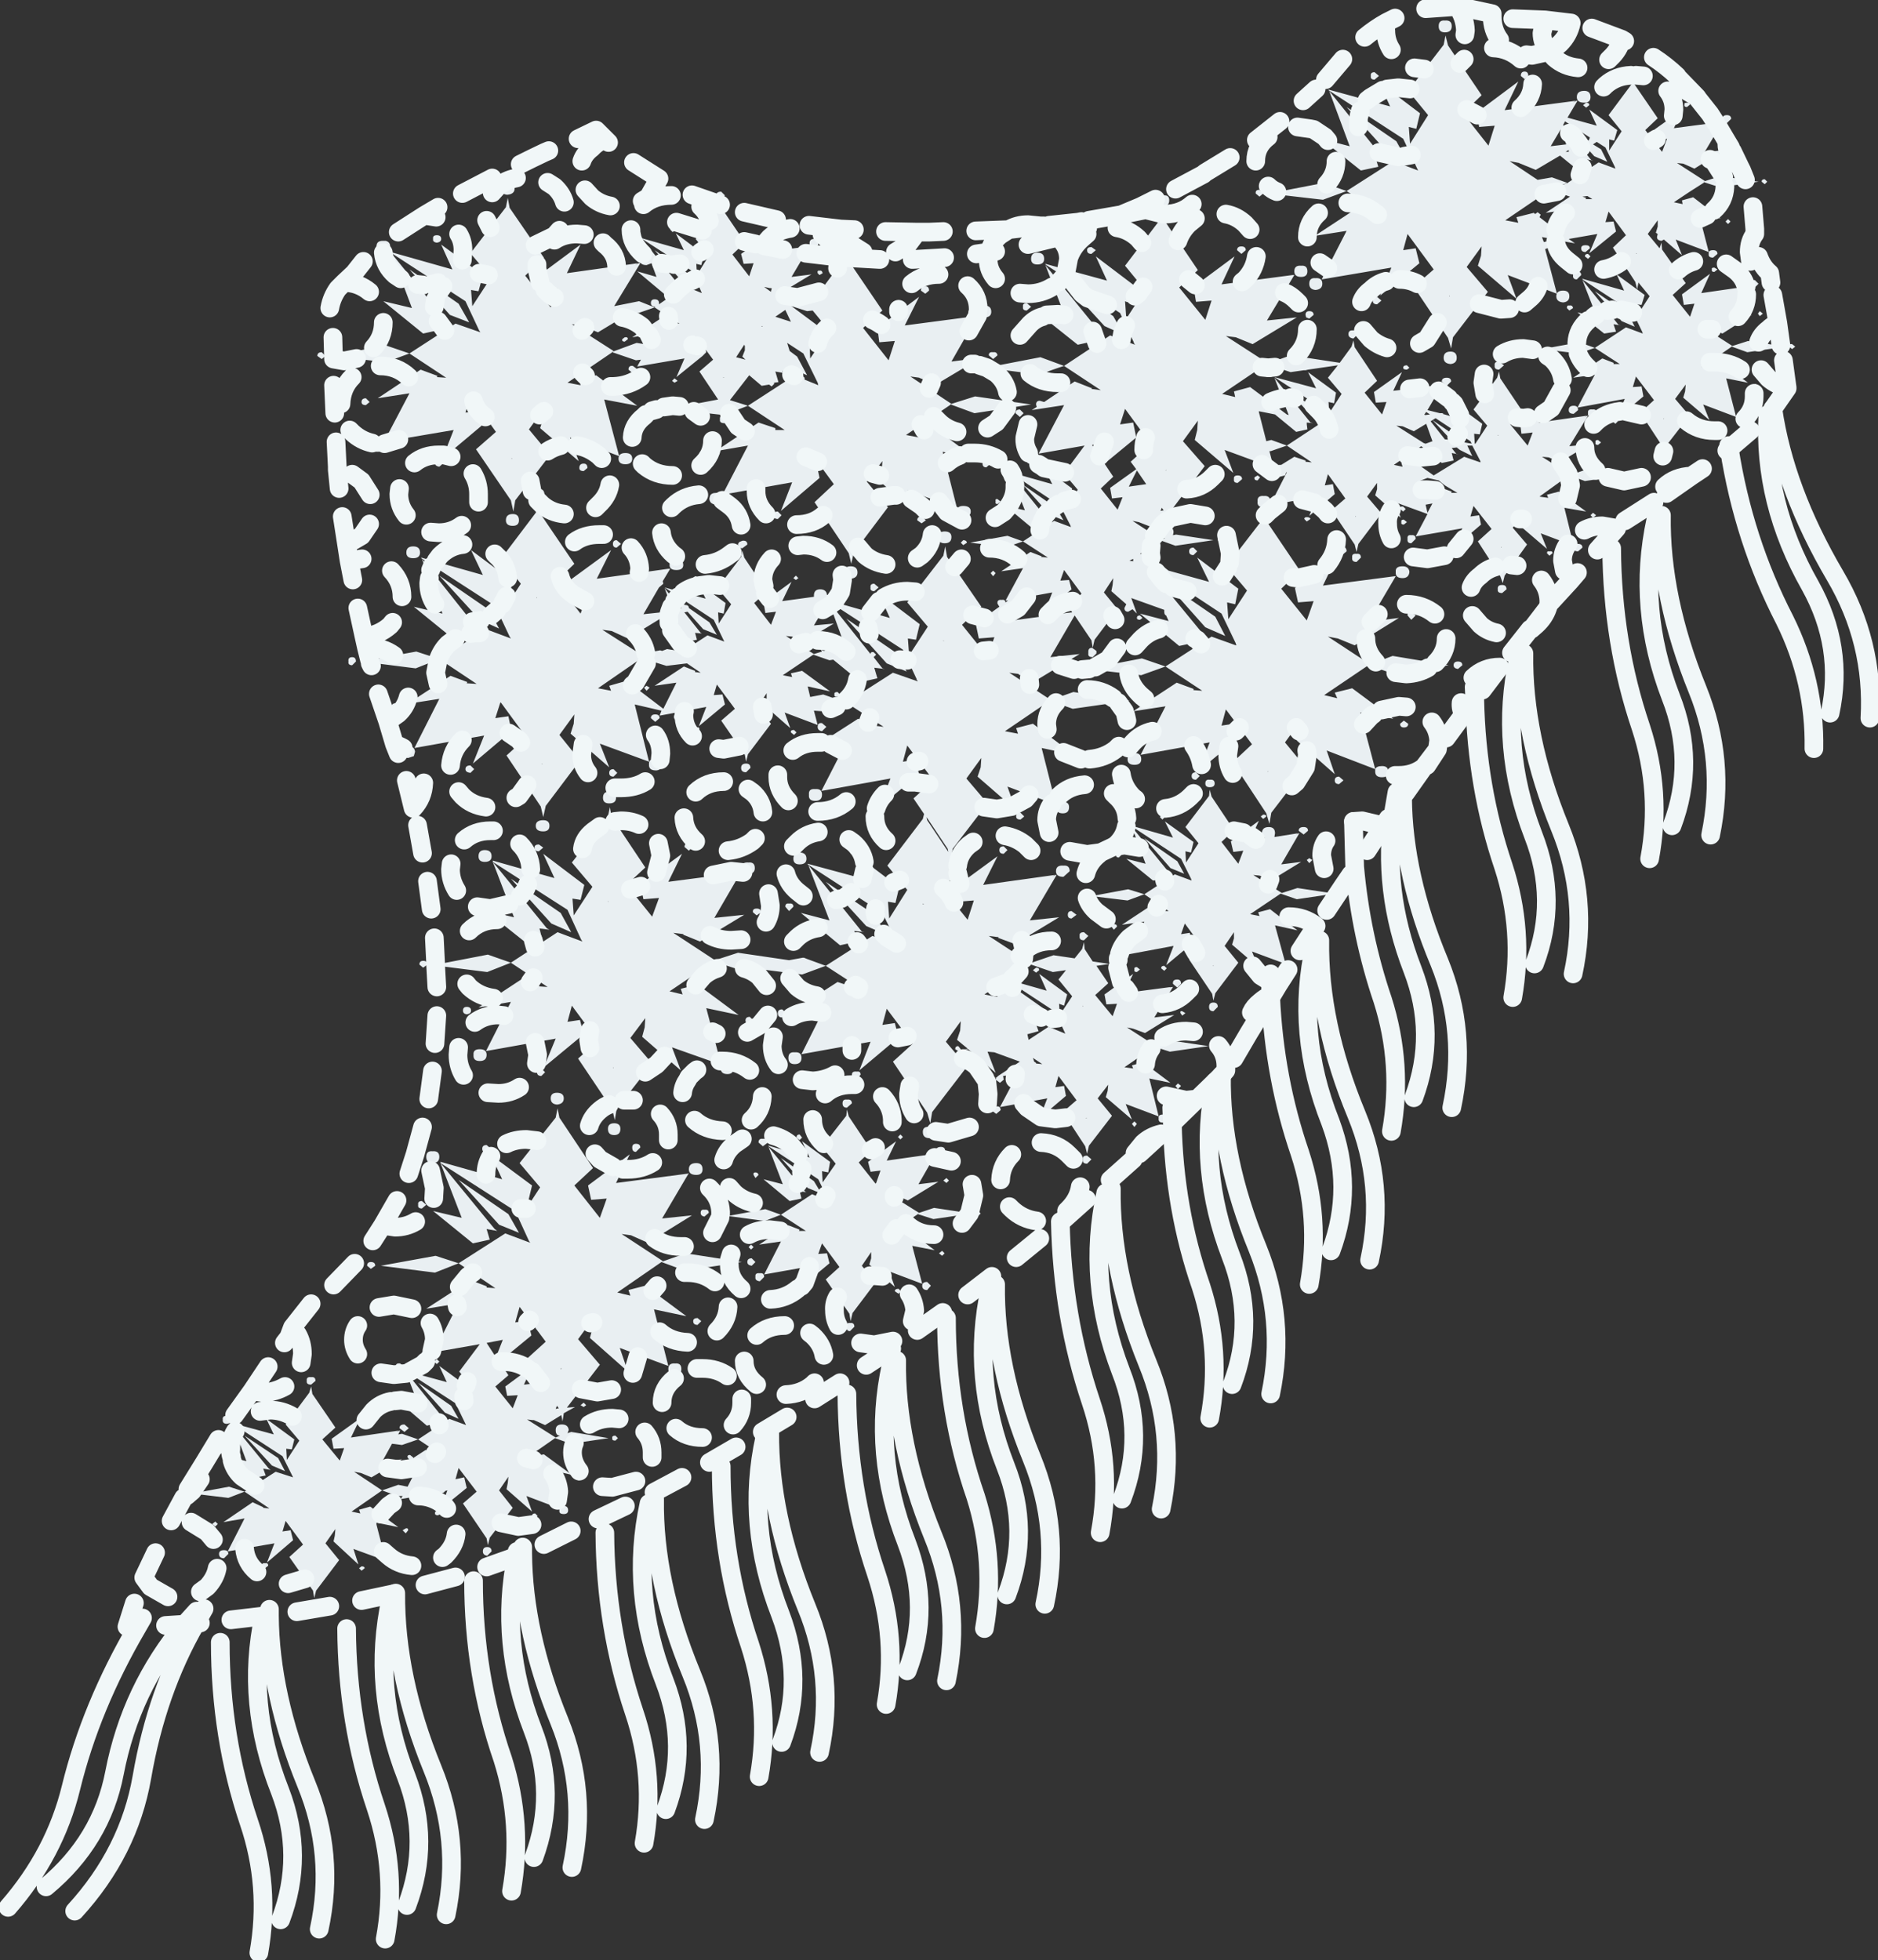 <?xml version="1.0" encoding="UTF-8" standalone="no"?>
<svg xmlns:xlink="http://www.w3.org/1999/xlink" height="157.5px" width="150.9px" xmlns="http://www.w3.org/2000/svg">
  <rect width="100%" height="100%" fill="#333333" stroke="none"/>
  <g transform="matrix(1.0, 0.0, 0.0, 1.0, -115.7, -93.5)">
    <path d="M222.2 99.9 L222.35 100.25 Q222.35 100.75 221.8 100.75 L221.45 100.65 Q221.3 100.55 221.3 100.25 221.3 99.75 221.8 99.8 L222.2 99.9 M225.85 99.6 Q225.8 99.3 226.15 99.3 L226.5 99.6 226.15 99.9 Q225.8 99.9 225.85 99.6 M231.3 95.6 Q231.3 95.1 231.8 95.15 232.35 95.1 232.35 95.6 232.35 96.1 231.8 96.1 231.3 96.1 231.3 95.6 M231.85 96.35 L232.05 97.15 234.75 101.15 233.25 102.6 235.3 105.2 235.8 103.6 234.55 103.7 234.35 102.55 237.7 100.05 236.6 102.35 242.3 101.6 242.1 101.75 242.35 101.6 242.45 101.6 241.65 102.95 244.0 103.6 243.4 102.3 245.65 103.95 245.4 104.8 245.0 104.7 245.0 105.6 246.0 104.05 244.95 102.75 246.85 100.2 246.95 99.75 247.05 100.3 248.9 103.0 247.9 103.95 249.25 105.7 249.65 104.65 248.8 104.75 248.65 103.9 250.9 102.3 250.2 103.8 254.0 103.3 253.85 103.4 254.1 103.3 252.65 105.75 254.25 105.55 251.85 107.05 250.95 106.65 250.45 106.6 252.7 108.05 253.95 107.65 257.0 108.1 253.9 108.55 252.65 108.15 Q251.45 108.9 250.2 109.75 L250.9 109.9 250.85 109.6 251.75 109.35 253.95 111.05 252.2 110.65 253.0 113.75 250.35 112.75 250.85 114.0 249.4 112.75 249.2 112.85 Q248.8 112.8 248.85 112.5 L248.9 112.3 248.75 112.2 248.9 111.7 248.9 111.2 248.1 112.3 249.05 113.45 249.2 113.0 249.25 113.55 251.15 116.25 250.1 117.2 251.5 118.95 251.85 117.9 251.0 118.0 250.85 117.15 253.1 115.5 252.4 117.05 256.2 116.5 256.05 116.6 256.3 116.5 256.35 116.5 254.85 119.0 256.45 118.8 254.1 120.3 253.15 119.9 252.65 119.85 254.9 121.3 256.15 120.9 259.2 121.35 256.1 121.8 254.85 121.35 252.45 123.0 253.1 123.15 253.05 122.85 253.95 122.6 256.15 124.25 254.4 123.9 255.2 127.0 252.55 126.0 253.05 127.25 250.95 125.45 251.1 124.95 251.15 124.4 250.3 125.55 251.45 126.9 249.55 129.35 249.45 129.95 249.3 129.4 247.5 126.65 248.6 125.65 247.15 123.75 246.9 124.6 247.6 124.55 247.75 125.35 245.65 127.1 246.25 125.55 242.45 126.25 243.85 123.6 242.1 123.85 244.45 122.3 245.35 122.65 245.35 122.75 245.85 122.75 243.85 121.45 242.55 121.9 242.5 121.9 239.6 121.55 242.6 121.0 243.85 121.45 246.35 119.8 247.7 120.3 247.65 120.15 246.9 118.6 242.85 115.95 242.85 115.9 246.2 116.85 245.6 115.55 247.85 117.2 247.6 118.0 247.2 117.95 247.25 118.85 248.25 117.3 247.35 116.2 247.25 116.75 247.1 116.15 245.3 113.4 246.35 112.4 244.95 110.5 244.7 111.35 245.35 111.3 245.55 112.1 243.4 113.85 244.05 112.3 241.75 112.7 242.25 113.05 241.1 112.85 240.25 113.0 240.45 112.7 239.6 112.55 239.75 112.95 239.95 112.9 Q240.3 112.85 240.3 113.2 L239.95 113.5 239.85 113.5 240.8 117.1 236.85 115.6 237.55 117.5 234.45 114.85 234.7 114.05 234.75 113.3 233.55 114.95 235.25 116.95 232.45 120.6 232.3 121.5 232.05 120.65 229.3 116.55 230.9 115.15 228.8 112.3 228.45 113.6 229.45 113.45 229.75 114.65 226.6 117.25 227.5 115.0 221.9 115.95 223.9 112.05 221.35 112.45 224.85 110.15 226.2 110.65 226.15 110.75 226.9 110.8 223.9 108.85 222.0 109.55 217.65 109.05 222.05 108.2 223.9 108.85 227.65 106.45 229.65 107.2 229.55 107.0 228.45 104.65 222.45 100.75 222.45 100.7 227.4 102.05 226.5 100.1 229.8 102.6 229.5 103.85 228.9 103.7 229.0 105.05 230.45 102.75 228.85 100.8 231.7 97.1 231.85 96.35 M237.9 99.6 Q237.9 99.25 238.2 99.25 238.5 99.25 238.5 99.6 L238.2 99.85 237.9 99.6 M246.95 99.6 L246.75 99.55 246.65 99.25 Q246.6 98.9 246.95 98.95 247.3 98.9 247.3 99.25 L247.15 99.55 246.95 99.6 M254.45 103.4 Q254.1 103.35 254.1 103.05 254.1 102.75 254.45 102.75 254.8 102.75 254.8 103.05 L254.45 103.4 M254.75 105.35 Q254.75 105.25 254.9 105.25 L255.15 105.45 254.9 105.65 254.75 105.45 254.75 105.35 M252.65 108.1 L252.6 108.1 252.65 108.15 252.65 108.1 M257.5 108.3 L257.25 108.1 Q257.25 107.9 257.5 107.9 L257.7 108.1 257.5 108.3 M254.55 111.5 L254.35 111.3 254.55 111.1 254.75 111.3 254.55 111.5 M253.35 113.6 Q253.7 113.6 253.7 113.9 L253.35 114.2 Q252.95 114.2 253.0 113.9 252.95 113.6 253.35 113.6 M253.45 115.35 Q253.2 115.35 253.25 115.15 253.2 115.0 253.45 115.0 L253.7 115.15 253.45 115.35 M256.35 116.3 Q256.3 116.0 256.7 116.0 L257.0 116.3 256.7 116.6 Q256.3 116.6 256.35 116.3 M256.95 118.7 L257.1 118.5 257.35 118.7 257.1 118.9 256.95 118.7 M259.95 121.35 L259.7 121.55 259.45 121.35 Q259.45 121.1 259.7 121.15 L259.95 121.35 M254.8 121.35 L254.85 121.35 254.85 121.3 254.8 121.35 M253.25 127.75 Q253.05 127.75 253.05 127.6 L253.25 127.4 253.45 127.6 253.25 127.75 M255.2 127.15 Q255.15 126.8 255.55 126.85 L255.9 127.15 255.55 127.45 Q255.15 127.45 255.2 127.15 M256.75 124.75 L256.55 124.55 256.75 124.35 257.0 124.55 256.75 124.75 M251.25 101.75 Q251.5 101.75 251.5 101.9 L251.25 102.1 Q251.0 102.1 251.05 101.9 251.0 101.75 251.25 101.75 M243.15 102.15 L242.9 101.95 243.15 101.75 Q243.4 101.75 243.4 101.95 L243.15 102.15 M243.0 101.75 Q242.4 101.75 242.4 101.3 242.4 100.8 243.0 100.8 243.5 100.8 243.5 101.3 243.5 101.75 243.0 101.75 M246.9 104.85 L246.95 104.85 246.9 104.85 M244.0 104.9 L243.7 105.1 244.35 105.5 244.85 106.5 243.8 106.05 241.65 103.65 243.35 104.8 243.45 104.55 241.45 103.25 241.3 103.55 242.45 105.0 242.55 105.0 242.65 104.95 242.5 105.05 243.55 106.35 243.7 106.4 243.15 106.3 243.35 106.9 242.4 107.1 241.05 106.0 239.1 107.15 237.75 106.6 237.8 106.6 237.0 106.45 239.25 107.95 240.4 107.75 241.65 108.2 244.15 106.55 245.5 107.05 245.45 106.9 244.7 105.35 244.0 104.9 M241.5 105.7 L241.75 105.7 241.75 105.55 241.5 105.7 M240.3 108.7 L241.7 108.2 241.65 108.2 240.35 108.65 240.2 108.75 240.25 108.75 240.3 108.7 M241.55 105.1 L241.1 103.9 240.3 105.25 241.55 105.1 M239.05 110.7 L239.25 110.55 239.5 110.75 239.4 110.95 240.7 111.95 240.8 111.95 241.65 110.35 239.9 110.6 241.85 109.3 240.25 108.75 236.65 111.2 237.7 111.4 237.55 110.95 238.95 110.6 239.05 110.7 M238.2 117.85 L238.2 118.0 237.9 118.3 237.6 118.15 237.55 118.0 Q237.55 117.7 237.9 117.7 238.15 117.7 238.2 117.85 M242.1 115.6 Q242.05 115.3 242.4 115.3 242.75 115.3 242.75 115.6 L242.4 115.95 Q242.05 115.95 242.1 115.6 M242.1 118.25 L241.8 118.45 241.6 118.25 Q241.6 118.0 241.8 118.05 242.05 118.0 242.1 118.25 M241.3 117.8 Q240.75 117.75 240.75 117.3 240.75 116.85 241.3 116.85 241.8 116.85 241.8 117.3 241.8 117.75 241.3 117.8 M247.15 113.9 L247.2 113.9 247.2 113.85 247.15 113.9 M243.1 109.5 L243.65 109.5 243.25 109.25 242.85 109.3 243.15 109.4 243.1 109.5 M243.1 113.75 Q242.75 113.75 242.75 113.45 242.75 113.2 243.1 113.2 243.45 113.2 243.45 113.45 L243.1 113.75 M245.35 115.4 L245.1 115.2 245.35 115.0 245.6 115.2 245.35 115.4 M243.05 114.1 Q243.05 113.9 243.3 113.9 L243.5 114.1 243.3 114.3 243.05 114.1 M251.05 114.15 L251.25 114.35 251.05 114.5 250.85 114.35 251.05 114.15 M249.1 118.1 L249.15 118.1 249.1 118.1 M231.7 103.9 L231.75 103.9 231.7 103.9 M228.75 106.4 L227.15 105.7 223.9 102.1 227.9 104.85 228.75 106.4 M226.2 106.1 L226.45 106.9 225.05 107.2 221.85 104.65 224.15 105.25 222.5 100.8 226.8 106.15 227.0 106.2 226.2 106.1 M221.25 103.9 L221.3 104.15 220.95 104.45 Q220.65 104.45 220.65 104.15 220.65 103.85 220.95 103.85 L221.0 103.85 221.25 103.9 M216.9 108.75 L217.2 109.05 216.9 109.3 216.6 109.05 Q216.55 108.75 216.9 108.75 M220.4 112.4 L220.7 112.7 220.4 113.0 Q220.05 113.0 220.05 112.7 220.05 112.4 220.4 112.4 M219.35 115.75 L219.55 115.6 219.7 115.6 217.5 119.25 219.9 119.0 216.35 121.15 215.0 120.6 214.2 120.5 217.6 122.7 219.4 122.05 223.35 122.65 224.3 121.35 224.45 120.85 224.55 121.4 226.35 124.1 225.35 125.05 226.75 126.8 227.1 125.8 226.25 125.85 226.1 125.0 228.35 123.4 227.65 124.9 228.95 124.75 229.8 124.65 231.45 124.4 231.35 124.5 231.5 124.4 231.6 124.4 230.4 126.45 231.4 126.7 231.7 126.7 231.6 126.75 233.0 127.15 233.15 127.2 233.0 126.85 232.55 125.95 232.55 125.9 234.8 127.55 234.6 128.4 234.15 128.35 234.2 129.15 234.25 129.15 235.2 127.7 234.1 126.4 236.0 123.85 236.15 123.35 236.25 123.9 238.1 126.65 237.05 127.6 238.45 129.3 238.85 128.25 237.95 128.35 237.85 127.55 240.1 125.9 239.35 127.45 243.2 126.9 243.05 127.0 243.25 126.9 243.3 126.9 241.8 129.35 243.4 129.2 241.1 130.6 241.05 130.65 240.15 130.25 239.6 130.2 241.9 131.65 243.1 131.25 246.15 131.7 243.05 132.15 241.8 131.7 241.75 131.7 239.4 133.4 240.1 133.5 240.0 133.25 240.95 133.0 243.15 134.6 241.4 134.3 242.15 137.35 239.5 136.35 240.0 137.6 237.9 135.8 238.05 135.3 238.1 134.75 237.25 135.9 238.4 137.25 236.6 139.75 236.45 140.35 236.25 139.8 234.45 137.0 235.55 136.0 234.1 134.15 233.85 135.0 234.55 134.9 234.7 135.65 232.6 137.45 233.2 135.95 229.45 136.6 230.4 134.8 227.8 133.85 228.25 135.1 226.2 133.3 226.35 132.8 226.35 132.3 225.55 133.4 226.7 134.75 224.85 137.2 224.7 137.85 224.55 137.25 222.7 134.5 223.8 133.55 222.4 131.6 222.15 132.5 222.8 132.4 222.95 133.2 220.9 134.95 221.5 133.4 217.75 134.1 219.1 131.45 219.05 131.45 218.95 131.7 218.55 131.8 Q218.2 131.8 218.1 131.6 L217.35 131.7 218.0 131.3 Q218.0 130.85 218.55 130.85 L218.65 130.85 219.7 130.2 220.6 130.5 220.6 130.6 221.1 130.65 219.1 129.3 217.8 129.75 217.7 129.75 218.05 131.1 214.1 129.65 214.8 131.5 211.7 128.85 211.9 128.05 211.95 127.3 210.75 128.95 212.5 130.95 209.85 134.45 210.5 134.35 209.65 134.9 209.5 135.5 209.4 135.05 208.1 135.8 207.2 135.45 206.7 135.35 209.0 136.85 209.3 136.75 Q208.95 136.65 208.95 136.25 208.95 135.75 209.45 135.75 209.95 135.75 210.0 136.25 L209.95 136.5 210.2 136.45 213.2 136.9 210.15 137.35 208.9 136.9 207.3 138.0 Q207.65 138.0 207.75 138.25 L208.05 138.15 209.6 139.35 212.85 140.25 211.9 138.3 215.2 140.8 214.95 142.05 214.3 141.9 214.4 143.25 215.9 140.95 214.25 139.0 217.1 135.3 217.1 135.2 217.25 134.6 Q217.05 134.55 217.05 134.3 L217.05 134.25 Q216.7 134.15 216.75 133.8 216.7 133.3 217.25 133.35 217.75 133.3 217.8 133.8 L217.7 134.15 217.75 134.3 217.75 134.45 217.65 134.6 217.4 134.6 217.3 134.6 217.45 135.35 220.15 139.35 218.65 140.8 220.7 143.35 221.25 141.8 220.0 141.9 219.75 140.75 223.1 138.25 222.0 140.55 227.75 139.8 227.5 139.95 227.75 139.8 227.85 139.8 225.7 143.45 228.1 143.15 224.55 145.35 223.2 144.8 222.4 144.65 225.75 146.85 225.65 146.95 225.75 146.9 227.6 146.2 232.1 146.95 227.55 147.6 225.65 146.95 222.1 149.35 223.15 149.6 222.95 149.15 224.35 148.8 227.65 151.25 225.0 150.75 226.2 155.3 222.3 153.8 222.95 155.7 219.9 153.0 220.1 152.25 220.15 151.5 218.95 153.15 220.6 155.15 220.65 155.15 217.85 158.8 217.7 159.7 217.45 158.85 214.75 154.75 216.3 153.3 214.2 150.5 213.85 151.8 214.85 151.65 215.15 152.85 212.0 155.45 212.9 153.15 207.35 154.15 209.35 150.25 206.75 150.65 210.25 148.35 211.6 148.85 211.6 148.95 212.3 149.0 209.35 147.05 207.4 147.75 203.05 147.25 207.45 146.4 209.35 147.05 213.05 144.65 215.0 145.35 215.05 145.35 215.0 145.25 215.0 145.2 213.85 142.8 208.85 139.5 208.45 139.45 208.55 139.8 212.25 144.3 212.45 144.4 211.6 144.3 211.85 145.1 210.45 145.4 207.3 142.8 209.6 143.4 209.4 142.95 Q209.25 142.9 209.25 142.65 L209.25 142.5 206.6 141.55 207.05 142.8 206.7 142.45 206.35 142.65 Q206.05 142.65 206.05 142.35 L206.2 142.05 205.0 141.0 205.1 140.5 205.15 139.95 204.4 141.1 205.5 142.45 203.65 144.9 203.5 145.55 203.4 144.95 202.05 142.95 200.1 146.3 202.45 146.05 198.9 148.2 197.55 147.7 197.55 147.65 196.8 147.55 200.15 149.75 200.0 149.8 200.05 149.8 200.1 149.75 201.95 149.1 206.45 149.8 201.9 150.45 200.05 149.8 196.45 152.25 197.5 152.45 197.35 152.0 198.7 151.65 202.0 154.15 199.4 153.6 200.55 158.15 196.65 156.7 197.3 158.55 194.25 155.9 194.5 155.15 194.55 154.4 193.35 156.05 195.05 158.05 192.25 161.7 192.15 162.3 192.9 163.4 191.4 164.85 193.45 167.4 193.95 165.85 192.7 165.95 192.5 164.75 195.85 162.3 194.7 164.6 200.45 163.8 200.25 163.95 200.5 163.8 200.6 163.8 198.45 167.45 200.8 167.2 197.25 169.35 195.9 168.85 195.95 168.8 195.15 168.7 198.5 170.9 198.35 170.95 198.4 170.95 198.45 170.9 200.35 170.25 202.05 170.5 202.65 169.75 202.8 169.2 202.85 169.75 203.5 170.75 204.85 170.95 203.8 171.1 204.75 172.5 203.7 173.45 205.1 175.15 205.45 174.15 204.6 174.2 204.45 173.4 206.75 171.75 206.0 173.3 209.8 172.8 209.65 172.85 209.9 172.8 209.95 172.8 208.45 175.25 210.05 175.05 207.7 176.5 206.75 176.15 206.25 176.05 208.5 177.5 209.75 177.1 212.8 177.55 209.7 178.0 208.45 177.6 206.05 179.25 206.75 179.35 206.65 179.1 207.55 178.85 209.75 180.5 208.05 180.15 208.8 183.2 206.15 182.2 206.65 183.45 204.55 181.65 204.7 181.15 204.75 180.65 203.9 181.75 205.05 183.15 203.2 185.55 203.05 186.2 202.9 185.6 201.1 182.85 202.2 181.9 200.75 179.95 200.5 180.85 201.2 180.75 201.35 181.55 199.35 183.25 199.25 183.3 199.85 181.75 196.05 182.45 197.45 179.8 196.3 179.95 196.35 180.25 196.05 180.5 195.7 180.25 195.75 180.1 195.7 180.1 195.8 180.05 195.9 179.95 197.65 178.8 195.6 178.05 195.05 178.0 195.7 179.7 193.5 177.8 193.2 177.8 193.45 177.75 192.6 177.05 192.85 176.3 192.9 175.55 191.7 177.2 193.4 179.2 190.6 182.85 190.45 183.75 190.2 182.9 187.45 178.8 189.05 177.35 186.95 174.55 186.6 175.85 187.6 175.7 187.9 176.85 184.75 179.5 185.65 177.2 180.1 178.2 182.05 174.3 179.5 174.65 183.0 172.4 184.2 172.8 184.35 172.9 184.3 172.95 185.05 173.05 182.05 171.1 180.15 171.8 175.8 171.25 175.35 171.3 175.05 171.55 174.75 171.3 173.05 170.75 169.5 173.15 170.55 173.4 170.4 172.95 171.75 172.6 175.05 175.05 172.45 174.5 173.65 179.05 169.7 177.65 170.4 179.5 167.3 176.8 167.5 176.05 167.55 175.3 166.35 176.9 168.1 178.95 165.25 182.6 165.1 183.5 164.9 182.65 162.15 178.55 163.75 177.15 161.65 174.3 161.3 175.6 162.3 175.45 162.6 176.6 159.4 179.25 160.35 176.95 154.75 177.95 156.75 174.0 154.15 174.45 157.65 172.15 159.05 172.65 159.0 172.75 159.7 172.8 156.75 170.85 154.85 171.6 150.5 171.05 154.9 170.2 156.75 170.85 160.5 168.4 162.5 169.15 162.4 169.0 161.3 166.6 155.3 162.75 155.3 162.65 160.25 164.05 159.35 162.1 162.65 164.6 162.35 165.8 161.7 165.7 161.8 167.05 163.3 164.75 161.65 162.8 164.55 159.1 164.7 158.35 164.85 159.15 167.55 163.2 166.05 164.6 168.1 167.15 168.65 165.65 167.4 165.75 167.15 164.55 170.5 162.1 169.4 164.35 175.15 163.6 174.95 163.7 175.15 163.6 175.25 163.55 173.1 167.25 175.5 167.0 171.95 169.15 170.6 168.6 170.6 168.55 169.8 168.45 173.15 170.65 173.05 170.7 173.05 170.75 173.15 170.65 175.0 170.05 179.1 170.65 180.2 170.45 180.3 170.45 180.55 170.55 182.05 171.1 185.8 168.7 187.8 169.4 187.75 169.3 187.75 169.25 187.75 169.2 186.6 166.85 180.6 162.95 180.6 162.9 185.6 164.25 184.65 162.3 187.95 164.8 187.65 166.05 187.05 165.95 187.15 167.3 188.6 165.0 187.0 163.05 189.85 159.3 189.95 158.9 189.1 157.65 190.7 156.2 188.6 153.4 188.25 154.7 189.25 154.55 189.55 155.7 186.35 158.35 187.25 156.05 181.7 157.05 183.7 153.15 181.15 153.5 184.65 151.25 185.95 151.75 185.95 151.8 186.7 151.9 183.7 149.95 182.9 150.25 182.45 150.45 181.8 150.65 181.1 150.6 181.4 151.75 178.75 150.75 179.2 152.0 177.15 150.2 177.3 149.7 177.3 149.2 176.9 149.8 177.0 150.1 176.95 150.3 176.7 150.4 176.55 150.4 177.65 151.65 175.8 154.1 175.65 154.7 175.55 154.15 173.65 151.4 174.75 150.45 173.3 148.5 173.05 149.35 173.75 149.3 173.95 150.1 171.85 151.85 172.45 150.3 168.7 151.0 168.85 150.6 166.7 150.1 167.85 154.7 163.9 153.25 164.65 155.15 161.55 152.45 161.8 151.65 161.85 150.9 160.65 152.55 162.3 154.6 159.55 158.25 159.35 159.15 159.15 158.3 156.4 154.2 158.0 152.75 155.95 149.95 155.9 149.95 155.5 151.2 156.55 151.05 156.8 152.25 156.6 152.4 153.7 154.85 154.6 152.6 149.0 153.6 151.0 149.65 148.45 150.05 151.9 147.8 153.25 148.3 153.2 148.4 154.0 148.45 151.0 146.45 149.1 147.2 144.75 146.65 149.15 145.85 151.0 146.45 154.75 144.05 156.75 144.8 156.65 144.65 155.5 142.2 149.55 138.35 149.55 138.3 154.5 139.7 153.55 137.7 156.9 140.2 156.6 141.45 156.0 141.3 156.1 142.65 157.55 140.4 155.95 138.4 158.75 134.7 158.95 134.0 159.1 134.75 161.85 138.8 160.35 140.25 162.35 142.8 162.9 141.25 161.65 141.35 161.45 140.15 164.8 137.7 163.65 140.0 169.4 139.2 169.15 139.3 169.4 139.2 169.55 139.2 168.95 140.2 169.0 140.4 168.65 140.7 167.4 142.85 169.75 142.6 166.15 144.8 164.85 144.2 164.1 144.1 167.15 146.05 168.75 145.75 168.9 145.8 169.3 145.65 170.55 145.85 172.55 144.55 173.9 145.05 173.85 144.95 173.05 143.3 169.1 140.7 172.4 141.6 171.75 140.3 174.0 141.95 173.85 142.8 173.4 142.7 173.45 143.6 174.45 142.05 173.35 140.75 175.25 138.25 175.35 137.75 175.5 138.3 177.3 141.0 177.2 141.15 176.3 141.95 177.65 143.7 178.05 142.65 177.2 142.75 177.05 141.9 179.3 140.25 178.55 141.8 181.1 141.45 181.1 141.35 Q181.1 140.85 181.6 140.85 182.1 140.85 182.15 141.3 L182.4 141.3 182.3 141.35 182.45 141.3 182.55 141.3 182.3 141.75 187.2 143.15 186.3 141.15 189.6 143.65 189.3 144.9 188.65 144.8 188.75 146.15 190.25 143.85 188.6 141.9 191.5 138.15 191.65 137.4 191.8 138.25 194.55 142.25 193.0 143.7 195.05 146.25 195.6 144.7 194.35 144.8 194.1 143.6 196.0 142.25 195.85 142.0 Q195.8 141.65 196.2 141.7 196.45 141.65 196.5 141.9 L196.7 141.75 196.5 141.75 197.9 139.15 196.15 139.4 198.5 137.85 199.4 138.2 199.35 138.25 199.9 138.3 197.9 137.0 196.6 137.45 193.65 137.1 196.65 136.55 197.9 137.0 200.4 135.35 201.75 135.85 201.7 135.7 200.9 134.15 197.0 131.55 196.9 131.5 196.9 131.45 200.25 132.4 199.6 131.1 201.85 132.75 201.65 133.55 201.2 133.5 201.25 134.4 202.3 132.85 201.2 131.55 201.25 131.45 202.85 129.3 199.15 129.95 201.2 126.05 198.6 126.45 199.0 126.2 198.95 126.0 Q198.95 125.7 199.25 125.7 L199.6 125.8 202.05 124.15 203.45 124.7 203.4 124.75 204.15 124.85 201.2 122.9 Q200.25 123.2 199.25 123.6 L194.9 123.05 199.3 122.2 201.2 122.9 204.9 120.45 206.9 121.2 206.8 121.05 206.8 121.0 205.7 118.65 199.7 114.75 199.7 114.7 204.65 116.05 203.75 114.1 207.05 116.6 206.75 117.85 206.2 117.75 206.1 117.7 206.2 119.1 207.7 116.8 206.1 114.85 208.95 111.1 209.1 110.35 209.25 111.2 211.95 115.2 210.45 116.6 212.55 119.2 213.05 117.65 211.8 117.75 211.6 116.55 214.9 114.1 213.85 116.35 219.55 115.6 219.35 115.75 M220.25 114.85 Q220.75 114.8 220.75 115.3 220.75 115.75 220.25 115.75 219.7 115.75 219.7 115.3 219.7 114.8 220.25 114.85 M220.9 116.3 Q220.9 115.8 221.4 115.85 221.95 115.8 221.95 116.3 221.95 116.75 221.4 116.8 220.9 116.75 220.9 116.3 M226.35 117.95 Q226.0 117.95 226.0 117.65 226.0 117.35 226.35 117.35 L226.7 117.65 226.35 117.95 M232.2 117.3 L232.15 117.25 232.15 117.3 232.2 117.3 M232.25 121.75 Q232.75 121.75 232.75 122.25 232.75 122.7 232.25 122.75 231.7 122.7 231.7 122.25 231.7 121.75 232.25 121.75 M228.45 123.05 Q228.45 122.85 228.75 122.85 L228.95 123.05 228.75 123.2 Q228.45 123.2 228.45 123.05 M227.9 127.7 L230.1 129.1 230.25 129.15 230.8 128.95 230.3 127.55 229.3 128.15 228.4 127.75 227.9 127.7 M232.1 125.5 Q232.15 125.35 232.35 125.35 L232.55 125.6 232.4 125.8 232.35 125.8 232.05 125.6 232.1 125.5 M232.3 124.15 L231.95 124.5 231.55 124.15 Q231.55 123.85 231.95 123.85 232.3 123.85 232.3 124.15 M230.6 126.8 L230.3 126.6 230.15 126.8 230.2 126.85 230.6 126.8 M230.65 127.35 L231.8 128.8 232.3 128.85 230.8 127.25 233.4 129.05 233.95 129.15 233.85 128.95 231.05 127.1 230.65 127.35 M232.2 126.55 Q232.15 126.35 232.35 126.4 232.6 126.35 232.65 126.55 L232.35 126.75 232.2 126.55 M224.8 120.35 L224.45 120.7 Q224.05 120.65 224.05 120.35 224.05 120.0 224.45 120.05 224.8 120.0 224.8 120.35 M220.9 119.1 L220.65 119.0 220.6 118.8 Q220.6 118.5 220.9 118.5 221.25 118.5 221.25 118.8 L220.9 119.1 M220.8 123.2 L220.6 123.25 220.45 123.25 219.4 123.4 217.45 122.75 213.9 125.15 214.95 125.4 214.85 124.95 216.15 124.6 219.1 126.8 219.25 126.85 218.1 123.85 221.0 127.45 221.2 127.5 220.7 127.45 220.7 127.5 220.7 127.6 220.75 128.0 219.85 128.2 218.15 126.8 216.9 126.55 216.85 126.55 216.85 126.6 217.45 128.95 217.85 128.85 219.1 129.3 221.6 127.65 222.95 128.2 222.9 128.05 222.15 126.45 218.1 123.8 221.45 124.7 220.8 123.4 223.05 125.05 222.9 125.9 222.45 125.8 222.5 126.7 223.5 125.15 222.4 123.85 223.2 122.85 220.8 123.2 M217.45 122.75 L217.55 122.7 217.45 122.75 M217.3 123.5 Q217.3 123.2 217.7 123.2 218.05 123.2 218.05 123.5 218.05 123.8 217.7 123.8 217.3 123.8 217.3 123.5 M221.3 127.15 L219.1 124.75 221.75 126.6 222.3 127.6 221.3 127.15 M224.35 125.95 L224.4 125.95 224.35 125.95 M216.75 132.1 Q216.45 132.1 216.5 131.85 L216.75 131.7 216.95 131.85 216.75 132.1 M221.0 135.2 L220.7 135.4 220.5 135.2 Q220.5 135.05 220.7 135.05 220.95 135.05 221.0 135.2 M224.65 135.0 L224.65 134.95 224.6 135.0 224.65 135.0 M232.35 129.9 L232.5 130.5 231.55 130.7 229.9 129.35 227.7 130.85 228.4 131.0 228.3 130.7 229.2 130.5 230.9 131.7 233.35 130.2 234.65 130.65 234.65 130.55 234.0 129.3 233.6 129.3 234.0 130.15 233.0 129.65 232.75 129.45 232.35 129.5 232.7 129.95 232.9 130.0 232.35 129.9 M230.4 131.9 L229.75 132.15 230.1 133.55 231.4 132.65 232.35 133.0 232.3 133.1 232.8 133.1 232.05 132.65 231.8 132.5 231.3 132.1 230.4 131.9 M228.45 134.6 L228.2 134.4 Q228.15 134.15 228.45 134.2 L228.65 134.4 228.45 134.6 M229.1 136.5 Q229.45 136.45 229.45 136.8 L229.1 137.15 Q228.75 137.15 228.8 136.8 228.75 136.45 229.1 136.5 M228.5 135.25 L228.75 135.45 228.5 135.65 Q228.25 135.65 228.3 135.45 228.25 135.25 228.5 135.25 M230.25 134.05 L230.4 134.7 230.8 133.95 230.25 134.05 M245.95 119.65 L245.35 119.55 245.55 120.15 244.6 120.3 242.45 118.6 244.0 118.95 242.85 116.0 245.75 119.6 245.95 119.65 M244.0 126.7 L243.65 127.0 Q243.25 127.0 243.3 126.7 243.25 126.35 243.65 126.4 244.0 126.35 244.0 126.7 M245.5 127.55 L245.25 127.35 Q245.25 127.15 245.5 127.15 L245.7 127.35 245.5 127.55 M249.35 127.15 L249.4 127.15 249.4 127.1 249.35 127.15 M247.05 119.75 L246.0 119.3 243.85 116.9 246.55 118.75 247.05 119.75 M239.25 121.7 L239.1 121.75 238.85 121.6 238.85 121.55 Q238.85 121.35 239.1 121.35 L239.3 121.55 239.25 121.7 M236.15 122.55 L236.55 122.85 236.15 123.2 Q235.75 123.2 235.8 122.85 235.75 122.55 236.15 122.55 M241.25 123.95 L241.45 123.8 241.7 124.0 241.45 124.25 241.25 124.1 241.25 124.0 241.25 123.95 M240.45 125.35 L240.65 125.55 240.45 125.75 240.2 125.55 240.45 125.35 M242.15 126.75 Q241.75 126.75 241.75 126.45 241.75 126.1 242.15 126.1 242.5 126.1 242.5 126.45 L242.15 126.75 M241.8 131.7 L241.75 131.7 241.8 131.7 M236.05 128.5 L236.1 128.5 236.05 128.45 236.05 128.5 M249.45 130.15 Q249.8 130.1 249.8 130.45 L249.45 130.8 249.1 130.6 249.1 130.45 Q249.05 130.2 249.3 130.15 L249.45 130.15 M244.35 129.05 L244.1 129.25 Q243.85 129.25 243.9 129.05 243.85 128.85 244.1 128.85 L244.35 129.05 M246.9 131.7 L246.65 131.9 246.45 131.7 Q246.4 131.5 246.65 131.5 L246.9 131.7 M243.5 134.9 L243.7 134.7 243.95 134.9 243.7 135.1 243.5 134.9 M242.15 137.5 Q242.1 137.2 242.5 137.2 242.85 137.2 242.85 137.5 L242.5 137.8 Q242.1 137.8 242.15 137.5 M240.45 137.95 L240.2 138.15 240.0 137.95 Q240.0 137.75 240.2 137.8 240.45 137.75 240.45 137.95 M236.35 137.45 L236.3 137.5 236.35 137.5 236.35 137.45 M236.4 141.15 Q236.0 141.15 236.05 140.85 236.0 140.5 236.4 140.5 236.75 140.5 236.75 140.85 L236.4 141.15 M232.7 137.7 L232.45 137.95 232.35 137.9 232.2 137.7 Q232.2 137.5 232.45 137.5 L232.7 137.65 232.7 137.7 M228.95 139.45 Q228.9 139.95 228.4 139.95 227.8 139.95 227.85 139.45 227.8 139.0 228.4 139.0 228.9 139.0 228.95 139.45 M229.45 142.95 L229.1 143.3 228.8 142.95 Q228.75 142.65 229.1 142.7 L229.45 142.95 M224.7 138.0 Q225.05 137.95 225.05 138.3 L224.7 138.65 Q224.3 138.65 224.35 138.3 224.3 137.95 224.7 138.0 M223.6 138.05 Q223.3 138.05 223.3 137.8 223.3 137.45 223.6 137.45 223.9 137.45 223.9 137.8 L223.6 138.05 M217.15 142.1 L217.2 142.1 217.15 142.1 M217.6 155.45 L217.55 155.5 217.6 155.5 217.6 155.45 M233.2 146.95 L232.85 147.25 Q232.5 147.2 232.5 146.95 232.5 146.65 232.85 146.65 233.2 146.65 233.2 146.95 M228.2 151.65 L228.5 151.4 228.85 151.65 Q228.85 151.95 228.5 151.95 228.2 151.95 228.2 151.65 M226.2 155.3 Q226.3 155.05 226.75 155.05 227.25 155.05 227.25 155.5 L227.2 155.7 Q227.15 155.95 226.75 155.95 226.2 155.95 226.2 155.5 L226.2 155.3 M223.3 156.5 Q222.95 156.5 222.95 156.2 222.95 155.9 223.3 155.9 L223.65 156.2 223.3 156.5 M217.65 159.95 Q218.15 159.95 218.15 160.45 L218.1 160.75 220.0 160.45 219.85 160.55 220.05 160.45 220.1 160.45 218.65 162.95 220.25 162.75 217.8 164.25 217.75 164.15 216.9 163.85 216.4 163.8 218.7 165.25 219.95 164.85 222.95 165.3 219.9 165.75 218.6 165.3 216.15 166.95 216.9 167.1 216.8 166.8 217.75 166.55 219.95 168.25 218.15 167.85 219.0 170.95 216.3 169.95 216.8 171.2 214.7 169.4 214.85 168.9 214.85 168.4 214.1 169.5 215.2 170.85 213.35 173.3 213.2 173.9 213.1 173.35 211.25 170.6 212.3 169.6 210.9 167.7 210.6 168.55 210.65 168.55 211.3 168.45 211.5 169.3 209.4 171.05 210.0 169.5 206.25 170.2 207.65 167.55 205.85 167.8 208.2 166.25 209.1 166.6 209.1 166.7 209.6 166.7 207.65 165.35 206.3 165.85 203.4 165.5 206.35 164.95 207.65 165.35 210.1 163.75 211.45 164.25 211.4 164.1 210.6 162.5 206.65 159.9 206.65 159.85 209.95 160.8 209.3 159.5 211.6 161.15 211.4 162.0 210.95 161.9 211.0 162.8 212.0 161.25 210.95 159.95 212.85 157.45 212.9 156.95 213.05 157.5 214.85 160.2 213.85 161.15 215.2 162.9 215.6 161.85 214.8 161.95 214.6 161.1 216.85 159.45 216.15 161.0 217.35 160.85 217.1 160.45 Q217.1 159.95 217.65 159.95 M217.2 158.95 Q217.45 158.95 217.45 159.1 L217.2 159.3 217.0 159.1 217.2 158.95 M220.45 159.95 Q220.8 159.95 220.8 160.25 L220.45 160.55 220.05 160.25 Q220.05 159.95 220.45 159.95 M220.9 162.85 L220.7 162.6 220.9 162.45 221.15 162.6 220.9 162.85 M223.25 165.3 Q223.25 165.05 223.45 165.1 L223.65 165.3 223.45 165.5 223.25 165.3 M218.6 165.3 L218.65 165.25 218.6 165.3 M220.55 168.3 L220.75 168.5 220.55 168.7 Q220.3 168.7 220.35 168.5 220.3 168.3 220.55 168.3 M219.55 170.8 L219.7 171.1 219.35 171.4 219.2 171.4 218.95 171.1 Q218.95 170.75 219.35 170.8 L219.55 170.8 M216.8 171.55 Q216.8 171.35 217.05 171.35 L217.25 171.55 217.05 171.75 216.8 171.55 M145.95 113.3 Q145.95 112.85 146.45 112.85 L146.7 112.85 Q147.05 112.95 147.05 113.3 147.05 113.75 146.5 113.8 L146.45 113.8 Q146.05 113.8 146.0 113.45 L145.95 113.3 M145.6 116.9 Q145.95 116.9 145.95 117.2 L145.85 117.4 145.6 117.5 Q145.25 117.45 145.3 117.2 L145.4 116.95 145.6 116.9 M141.55 121.8 L141.85 122.1 141.55 122.35 141.2 122.1 Q141.2 121.8 141.55 121.8 M145.1 126.05 Q144.75 126.05 144.75 125.8 144.75 125.5 145.1 125.5 L145.4 125.8 145.1 126.05 M145.55 129.35 Q145.5 129.2 145.6 129.1 145.7 128.85 146.05 128.85 146.45 128.85 146.6 129.15 L146.6 129.35 Q146.6 129.8 146.05 129.8 145.5 129.8 145.55 129.35 M144.3 146.65 L144.0 146.95 Q143.65 146.95 143.7 146.65 143.65 146.3 144.0 146.3 144.3 146.3 144.3 146.65 M209.3 109.2 Q209.65 109.2 209.65 109.6 209.65 110.1 209.05 110.1 208.55 110.1 208.55 109.6 L208.55 109.5 Q208.6 109.15 209.05 109.15 L209.3 109.2 M203.4 113.9 Q203.05 113.9 203.05 113.6 203.05 113.35 203.4 113.35 L203.75 113.6 203.4 113.9 M199.05 114.75 Q198.55 114.75 198.55 114.3 198.55 113.8 199.05 113.8 199.6 113.8 199.6 114.3 199.6 114.75 199.05 114.75 M203.15 117.5 L205.15 118.9 206.0 120.4 204.45 119.7 201.2 116.15 203.1 117.45 203.15 117.5 M215.1 113.6 Q215.1 113.3 215.45 113.3 215.8 113.3 215.8 113.6 L215.45 113.9 215.1 113.6 M209.0 117.9 L209.0 117.95 209.0 117.9 M183.1 112.85 Q183.1 112.5 183.5 112.4 L183.7 112.4 Q184.2 112.4 184.2 112.85 L184.1 113.15 Q184.0 113.35 183.7 113.35 183.1 113.35 183.1 112.85 M181.4 115.45 Q181.35 115.2 181.55 115.25 181.75 115.2 181.8 115.45 L181.55 115.6 181.4 115.45 M183.85 114.4 L186.6 118.45 185.05 119.85 187.1 122.45 187.6 120.9 187.55 120.9 186.35 121.0 186.2 119.85 189.55 117.35 188.4 119.65 194.1 118.9 193.9 119.0 194.15 118.9 194.25 118.85 194.3 118.85 194.2 119.0 193.55 120.1 192.15 122.55 194.5 122.25 190.9 124.4 189.55 123.85 189.6 123.85 188.85 123.75 192.15 125.95 192.05 126.0 192.1 126.0 192.15 125.95 194.05 125.35 198.55 126.0 194.0 126.7 192.1 126.0 Q190.25 127.25 188.5 128.45 L189.55 128.65 189.4 128.2 190.8 127.9 194.1 130.35 191.45 129.8 192.6 134.35 188.65 132.9 189.4 134.75 186.3 132.1 186.55 131.35 186.6 130.55 185.35 132.2 187.05 134.25 184.3 137.9 184.1 138.8 183.9 137.95 181.15 133.85 182.7 132.4 180.65 129.6 180.3 130.85 181.3 130.7 181.55 131.9 178.45 134.55 179.35 132.25 173.75 133.25 175.8 129.3 173.2 129.75 176.65 127.45 178.0 127.9 178.0 128.05 178.75 128.05 175.8 126.1 173.85 126.85 169.45 126.35 173.4 125.6 171.9 123.35 173.0 122.4 171.6 120.5 171.35 121.35 172.0 121.25 172.0 121.35 172.0 121.5 172.1 121.5 Q172.4 121.5 172.45 121.8 L172.15 122.1 170.05 123.8 170.7 122.3 166.9 122.95 167.2 122.4 166.8 122.45 164.9 121.8 161.3 124.25 162.35 124.45 162.25 124.0 163.6 123.65 166.9 126.1 164.25 125.6 165.45 130.15 161.5 128.65 162.2 130.55 159.1 127.9 159.35 127.1 159.4 126.35 158.2 128.0 159.9 130.05 157.1 133.7 156.95 134.6 156.75 133.7 153.95 129.6 155.55 128.2 153.5 125.35 153.1 126.65 154.15 126.5 154.4 127.7 151.25 130.35 152.15 128.05 146.55 129.0 148.6 125.1 146.05 125.5 149.5 123.2 150.85 123.7 150.8 123.8 151.55 123.85 148.6 121.9 146.7 122.6 142.3 122.1 146.7 121.25 148.6 121.9 152.3 119.5 154.3 120.2 154.2 120.05 153.1 117.7 147.1 113.8 147.1 113.75 152.05 115.15 151.15 113.15 154.5 115.6 154.15 116.9 153.55 116.8 153.65 118.1 155.15 115.8 153.5 113.85 156.35 110.15 156.5 109.4 156.65 110.2 159.4 114.2 157.9 115.65 159.95 118.2 160.45 116.65 159.2 116.8 159.05 115.6 162.35 113.15 161.25 115.45 166.95 114.65 166.75 114.8 167.0 114.65 167.15 114.65 165.05 118.1 167.05 117.7 168.3 118.2 168.35 118.15 168.3 118.15 Q168.0 118.1 168.0 117.85 168.0 117.55 168.3 117.55 168.65 117.55 168.65 117.85 L168.65 117.95 170.75 116.5 172.1 117.05 172.05 116.95 171.35 115.3 167.3 112.7 167.3 112.65 170.65 113.6 170.0 112.25 172.0 113.75 172.3 113.9 172.05 114.8 171.65 114.7 171.7 115.6 172.65 114.05 171.6 112.7 173.5 110.25 173.65 109.7 173.7 110.25 175.5 112.9 175.55 113.0 174.55 113.95 175.9 115.7 176.25 114.65 175.45 114.7 175.25 113.9 177.55 112.25 176.85 113.8 180.65 113.3 180.5 113.35 180.7 113.3 180.75 113.3 179.3 115.75 180.9 115.55 178.5 117.0 178.35 116.95 178.3 117.05 178.05 117.2 179.35 118.0 180.6 117.6 181.0 117.7 183.5 114.35 183.7 113.6 183.85 114.4 M190.05 117.1 L189.7 116.85 Q189.7 116.5 190.05 116.5 190.35 116.5 190.35 116.85 L190.05 117.1 M194.3 118.35 Q194.4 118.05 194.8 118.05 195.35 118.05 195.35 118.55 195.35 119.0 194.8 119.0 L194.25 118.65 194.25 118.55 194.3 118.35 M197.9 118.15 Q197.85 117.85 198.2 117.85 L198.55 118.15 198.2 118.45 Q197.85 118.45 197.9 118.15 M195.15 122.05 Q195.15 121.75 195.5 121.8 195.8 121.75 195.85 122.05 L195.5 122.35 195.15 122.05 M194.45 123.05 Q194.45 123.3 194.1 123.3 193.8 123.3 193.8 123.05 L194.0 122.75 194.1 122.75 194.4 122.85 194.45 123.05 M197.65 126.4 L197.95 126.7 197.65 127.0 197.3 126.7 Q197.3 126.4 197.65 126.4 M182.15 119.85 L181.0 118.45 180.55 118.5 179.3 118.1 181.65 119.85 181.4 121.1 180.75 121.0 180.8 122.3 182.35 120.0 182.15 119.85 M181.3 121.5 L181.2 121.5 181.0 121.25 181.2 121.05 181.4 121.1 181.4 121.25 181.3 121.5 M183.65 121.2 L183.6 121.2 183.65 121.2 M181.4 124.25 L180.25 121.9 178.95 121.05 179.15 121.7 179.75 122.15 180.55 123.65 179.5 123.2 179.65 123.7 178.55 123.3 178.6 123.4 178.85 123.5 178.0 123.35 178.25 124.2 177.9 124.25 177.9 124.35 177.7 124.55 177.5 124.4 176.9 124.5 175.9 123.65 174.35 125.65 175.8 126.1 179.5 123.7 179.65 123.8 180.0 123.55 180.35 123.85 180.35 124.0 181.45 124.45 181.4 124.25 M184.0 134.5 L184.0 134.6 184.0 134.5 M189.75 135.0 L190.1 135.3 189.75 135.55 189.4 135.3 Q189.4 135.0 189.75 135.0 M198.65 129.85 Q199.2 129.8 199.2 130.3 L199.05 130.65 198.65 130.8 Q198.1 130.8 198.15 130.3 198.1 130.0 198.35 129.9 L198.65 129.85 M194.95 131.05 Q194.65 131.05 194.65 130.75 194.65 130.5 194.95 130.5 195.3 130.5 195.3 130.75 L194.95 131.05 M196.5 130.85 L196.85 131.2 196.85 131.25 196.45 131.5 Q196.05 131.5 196.1 131.2 196.05 130.85 196.45 130.85 L196.5 130.85 M193.1 134.15 Q193.7 134.15 193.7 134.6 193.7 135.05 193.1 135.05 192.55 135.05 192.6 134.6 192.55 134.15 193.1 134.15 M191.1 136.65 Q191.1 136.2 191.6 136.2 192.15 136.2 192.15 136.65 192.15 137.15 191.6 137.15 191.1 137.15 191.1 136.65 M193.4 137.1 L193.1 137.3 192.9 137.1 193.1 136.9 Q193.35 136.9 193.4 137.1 M195.85 134.0 Q195.65 134.0 195.7 133.8 195.65 133.55 195.85 133.6 L196.1 133.8 195.85 134.0 M196.5 134.15 L198.05 134.5 196.9 131.55 199.8 135.15 199.95 135.2 199.4 135.1 199.6 135.65 198.6 135.9 196.5 134.15 M203.5 120.1 L203.45 120.1 203.65 120.9 202.3 121.2 199.1 118.65 201.4 119.25 199.7 114.8 204.05 120.15 204.25 120.2 203.5 120.1 M205.7 127.6 L206.75 127.45 207.0 128.65 204.45 130.75 205.15 131.8 204.15 132.75 205.5 134.45 205.9 133.45 205.05 133.55 204.9 132.7 207.0 131.2 206.55 130.6 208.15 129.15 206.1 126.35 205.7 127.6 M204.15 130.35 L204.75 129.0 203.45 129.25 204.15 130.35 M199.15 130.75 L199.4 130.55 199.6 130.75 199.4 130.95 199.15 130.8 199.15 130.75 M201.15 135.3 L200.05 134.85 197.9 132.45 200.55 134.3 201.15 135.3 M206.4 132.6 L207.8 132.4 207.05 131.3 206.4 132.6 M215.5 132.0 L215.15 132.3 Q214.8 132.3 214.85 132.0 214.8 131.7 215.15 131.7 215.5 131.7 215.5 132.0 M209.4 131.25 L209.35 131.3 209.4 131.3 209.4 131.25 M211.2 134.45 L210.95 134.25 211.2 134.05 211.4 134.25 211.2 134.45 M209.05 134.3 L208.95 134.55 209.2 134.5 209.05 134.3 M208.9 136.9 L208.95 136.9 208.9 136.9 M213.95 136.9 L213.75 137.1 213.55 136.9 Q213.5 136.7 213.75 136.7 L213.95 136.9 M173.65 108.9 L173.95 109.2 173.65 109.55 Q173.25 109.55 173.25 109.2 173.25 108.9 173.65 108.9 M170.0 111.95 L169.75 112.15 169.55 111.95 169.75 111.75 170.0 111.95 M167.2 112.4 L166.85 112.7 166.5 112.4 Q166.5 112.05 166.85 112.1 167.2 112.05 167.2 112.4 M167.3 112.7 L170.2 116.35 170.4 116.35 169.75 116.3 169.95 116.85 169.05 117.1 166.9 115.3 168.45 115.75 168.05 114.65 167.65 114.8 Q167.1 114.8 167.1 114.35 167.1 114.0 167.35 113.9 L167.65 113.85 167.75 113.85 167.3 112.7 M170.45 116.05 L168.3 113.6 170.95 115.45 171.5 116.5 170.45 116.05 M177.9 111.7 L178.15 111.95 177.9 112.1 Q177.65 112.1 177.65 111.95 177.65 111.7 177.9 111.7 M181.1 112.7 Q181.45 112.7 181.45 113.05 181.45 113.35 181.1 113.35 180.75 113.35 180.75 113.05 180.75 112.7 181.1 112.7 M173.55 114.85 L173.6 114.85 173.55 114.85 M177.7 116.7 L177.75 116.7 177.65 116.65 177.55 116.65 177.1 116.55 177.65 116.95 177.65 116.9 177.7 116.7 M179.25 118.05 L179.3 118.1 179.3 118.05 179.25 118.05 M157.05 108.65 Q157.05 109.1 156.45 109.15 155.95 109.1 155.95 108.65 155.95 108.15 156.45 108.2 157.05 108.15 157.05 108.65 M150.8 113.0 Q150.45 112.95 150.5 112.7 150.45 112.4 150.8 112.4 151.15 112.4 151.15 112.7 151.15 112.95 150.8 113.0 M148.8 118.25 L147.15 113.85 151.45 119.15 151.65 119.25 150.85 119.15 151.05 120.0 149.7 120.3 146.5 117.7 148.8 118.25 M152.55 117.9 L153.4 119.4 151.85 118.8 148.6 115.15 152.55 117.9 M163.15 112.45 L163.2 112.6 162.85 112.9 Q162.55 112.9 162.55 112.6 L162.65 112.35 162.85 112.3 163.15 112.45 M156.45 116.95 L156.4 116.95 156.45 116.95 M161.65 119.55 L165.0 121.7 164.85 121.8 164.9 121.8 164.95 121.75 166.85 121.05 167.8 121.2 168.3 120.3 166.5 120.6 168.85 119.05 169.75 119.4 169.75 119.45 170.3 119.5 168.3 118.2 167.0 118.65 166.4 118.6 163.75 120.2 162.4 119.65 162.45 119.65 161.65 119.55 M151.0 131.0 Q150.65 130.95 150.65 130.7 150.65 130.4 151.0 130.4 L151.35 130.7 151.0 131.0 M162.6 130.75 Q162.9 130.75 162.9 131.1 L162.6 131.35 Q162.25 131.35 162.25 131.1 162.25 130.75 162.6 130.75 M156.8 130.35 L156.85 130.35 156.8 130.3 156.8 130.35 M158.45 132.95 L158.9 132.75 Q159.45 132.75 159.45 133.25 159.45 133.7 158.9 133.7 158.4 133.7 158.4 133.25 L158.45 132.95 M156.35 135.3 Q156.35 134.8 156.9 134.8 157.4 134.8 157.4 135.3 157.4 135.75 156.9 135.75 156.35 135.75 156.35 135.3 M176.9 119.7 L176.9 119.75 177.0 119.75 176.9 119.7 M179.25 119.35 L178.8 118.4 178.0 118.95 179.25 119.35 M174.85 122.2 L175.6 122.4 175.35 122.15 175.55 121.65 175.55 121.3 175.5 121.2 174.85 122.2 M173.85 123.85 L173.85 123.8 173.8 123.85 173.85 123.85 M173.9 127.5 Q173.5 127.5 173.55 127.2 173.5 126.85 173.9 126.85 174.25 126.85 174.25 127.2 174.25 127.5 173.9 127.5 M166.15 120.75 L165.9 120.95 Q165.65 120.95 165.7 120.75 L165.9 120.6 Q166.15 120.55 166.15 120.75 M166.55 122.9 L166.95 123.2 166.55 123.5 166.2 123.2 Q166.2 122.85 166.55 122.9 M167.8 126.25 L168.1 126.5 168.1 126.55 167.8 126.85 167.6 126.8 167.45 126.55 Q167.45 126.25 167.8 126.25 M170.15 124.1 L169.9 124.25 169.7 124.1 169.9 123.9 170.15 124.1 M168.45 126.4 L168.45 126.3 Q168.4 126.0 168.75 126.0 169.0 126.0 169.05 126.2 L169.1 126.3 168.75 126.55 Q168.45 126.55 168.45 126.4 M165.25 136.9 L165.6 137.2 165.25 137.5 Q164.95 137.5 164.95 137.2 164.95 136.9 165.25 136.9 M165.4 130.35 Q165.4 129.9 165.95 129.9 166.5 129.9 166.5 130.35 166.5 130.8 165.95 130.8 165.4 130.8 165.4 130.35 M171.9 130.0 Q171.9 129.7 172.25 129.7 L172.6 130.0 172.25 130.3 Q171.9 130.25 171.9 130.0 M173.25 133.1 Q173.75 133.1 173.8 133.55 L173.75 133.7 Q173.65 134.0 173.25 134.05 172.7 134.0 172.7 133.55 L172.75 133.35 Q172.85 133.1 173.25 133.1 M175.35 136.95 Q175.75 136.9 175.75 137.25 L175.35 137.55 Q175.0 137.55 175.0 137.25 L175.0 137.2 175.1 137.05 175.35 136.95 M178.5 134.9 L178.2 135.2 Q177.85 135.2 177.85 134.9 177.85 134.6 178.2 134.6 L178.5 134.9 M179.65 140.1 L179.45 139.95 179.65 139.75 179.85 139.95 179.65 140.1 M173.3 144.5 L172.2 144.05 170.95 142.65 170.7 142.7 170.65 142.65 172.0 144.35 172.1 144.4 171.55 144.35 171.7 144.9 170.75 145.1 168.65 143.3 170.2 143.75 169.1 140.75 170.4 142.4 170.5 142.2 170.05 141.65 170.7 142.1 Q171.05 142.1 171.05 142.35 L172.7 143.5 173.3 144.5 M180.45 145.1 Q180.45 144.9 180.75 144.95 L181.0 145.0 181.1 145.2 180.75 145.55 180.45 145.2 180.45 145.1 M181.05 146.1 L181.1 146.05 181.05 146.1 178.6 147.75 179.35 147.9 179.25 147.6 180.15 147.4 182.4 149.05 180.6 148.65 180.8 149.5 181.85 149.3 183.7 149.95 187.45 147.55 189.45 148.25 189.35 148.1 189.35 148.05 188.25 145.7 182.25 141.8 181.1 143.75 182.7 143.6 180.25 145.05 179.35 144.65 178.85 144.6 181.1 146.05 181.75 145.85 181.65 145.7 181.9 145.8 182.4 145.65 183.7 145.85 183.75 145.85 182.3 141.85 185.65 146.05 Q185.65 145.85 185.9 145.9 L186.1 146.1 185.9 146.3 186.6 147.2 186.8 147.25 185.95 147.15 186.2 148.0 184.85 148.3 182.65 146.5 182.35 146.55 181.05 146.1 M170.05 138.4 Q170.6 138.4 170.6 138.9 170.6 139.3 170.05 139.3 169.5 139.3 169.5 138.9 169.5 138.4 170.05 138.4 M171.55 139.8 Q171.75 139.8 171.75 139.95 L171.55 140.15 171.35 139.95 171.55 139.8 M171.55 147.4 L171.55 147.5 172.0 147.55 170.9 146.8 169.25 147.0 167.95 146.6 167.15 146.45 163.75 148.8 164.8 149.0 164.65 148.6 166.05 148.2 169.0 150.45 170.05 148.35 168.3 148.6 170.65 147.05 171.55 147.4 M170.2 150.8 Q170.55 150.8 170.55 151.1 L170.2 151.4 Q169.85 151.35 169.85 151.1 169.85 150.8 170.2 150.8 M167.65 148.6 L167.9 148.75 167.65 149.0 167.45 148.75 167.65 148.6 M165.3 155.6 L165.0 155.9 Q164.65 155.9 164.65 155.6 164.65 155.3 165.0 155.3 L165.3 155.6 M171.45 152.1 L171.7 151.95 Q171.9 151.9 171.9 152.1 L171.7 152.3 171.45 152.1 M168.35 151.5 L168.0 151.2 Q168.0 150.9 168.35 150.9 168.7 150.9 168.7 151.2 L168.35 151.5 M168.75 154.55 L168.9 154.9 Q168.9 155.35 168.45 155.4 L168.4 155.4 Q167.8 155.4 167.85 154.9 167.8 154.45 168.4 154.5 L168.75 154.55 M175.6 151.85 L175.6 151.9 175.6 151.85 M175.65 155.55 Q175.25 155.55 175.25 155.2 175.25 154.85 175.65 154.85 176.0 154.85 176.0 155.2 L175.65 155.55 M180.2 153.45 L180.5 153.8 180.2 154.1 Q179.85 154.1 179.85 153.8 179.85 153.45 180.2 153.45 M179.7 152.35 L179.5 152.55 179.25 152.35 Q179.2 152.15 179.5 152.15 L179.7 152.35 M158.85 141.55 L158.8 141.5 158.8 141.55 158.85 141.55 M155.8 144.0 L154.25 143.3 151.0 139.75 155.0 142.5 155.8 144.0 M152.9 137.25 Q152.85 136.95 153.2 136.95 L153.6 137.2 153.6 137.25 153.2 137.5 152.9 137.25 M149.45 137.9 Q149.45 138.35 148.9 138.35 148.35 138.35 148.35 137.9 148.35 137.4 148.9 137.4 149.45 137.4 149.45 137.9 M148.0 141.45 Q148.35 141.45 148.35 141.75 L148.0 142.05 147.95 142.05 147.7 141.75 Q147.7 141.45 148.0 141.45 M154.1 143.85 L153.25 143.75 153.5 144.55 152.15 144.85 148.95 142.25 151.25 142.8 151.2 142.65 149.6 138.4 153.85 143.75 154.1 143.85 M147.5 150.0 Q147.8 150.0 147.8 150.35 L147.5 150.6 147.15 150.35 Q147.15 150.0 147.5 150.0 M148.0 153.9 L148.1 153.6 Q148.2 153.45 148.5 153.45 149.0 153.45 149.05 153.9 L148.95 154.25 148.5 154.4 Q148.0 154.4 148.0 153.9 M153.8 155.3 L153.5 155.6 Q153.1 155.55 153.1 155.3 153.1 155.0 153.5 155.0 L153.8 155.3 M159.25 154.9 L159.3 154.9 159.25 154.85 159.25 154.9 M159.85 159.85 Q159.85 160.3 159.35 160.3 158.75 160.3 158.75 159.85 158.75 159.4 159.35 159.4 159.85 159.4 159.85 159.85 M159.0 161.35 L159.35 161.6 159.0 161.9 Q158.65 161.9 158.65 161.6 158.65 161.35 159.0 161.35 M154.65 161.8 Q155.2 161.8 155.2 162.3 155.2 162.75 154.65 162.75 154.15 162.75 154.15 162.3 154.15 161.8 154.65 161.8 M154.05 166.35 L153.8 166.4 Q153.45 166.4 153.5 166.1 153.5 165.8 153.8 165.85 L154.15 166.1 154.05 166.35 M149.4 171.0 Q149.4 170.7 149.7 170.7 150.05 170.7 150.05 171.0 L149.7 171.25 149.4 171.0 M159.85 168.2 L159.05 168.1 159.25 168.9 157.9 169.2 154.7 166.65 157.0 167.2 155.3 162.75 159.65 168.1 159.85 168.2 M161.6 168.4 L160.0 167.7 156.75 164.1 160.75 166.85 161.6 168.4 M175.75 163.7 L175.4 163.6 175.25 163.25 Q175.25 162.75 175.85 162.8 176.35 162.75 176.35 163.25 176.35 163.7 175.85 163.7 L175.75 163.7 M180.5 162.5 Q180.5 162.95 179.95 162.95 179.45 162.95 179.45 162.5 179.45 162.0 179.95 162.0 180.5 162.0 180.5 162.5 M164.65 157.1 Q165.2 157.1 165.2 157.6 165.2 158.05 164.65 158.05 164.15 158.05 164.15 157.6 164.15 157.1 164.65 157.1 M170.7 161.55 Q170.7 161.25 171.05 161.25 L171.35 161.55 171.05 161.85 170.7 161.55 M164.55 165.95 L164.6 165.95 164.55 165.9 164.55 165.95 M179.45 166.35 L179.1 166.7 178.8 166.35 Q178.8 166.05 179.1 166.1 179.45 166.05 179.45 166.35 M176.5 166.5 Q176.85 166.5 176.85 166.8 L176.5 167.05 176.2 166.8 Q176.15 166.5 176.5 166.5 M211.9 137.8 L211.6 138.1 Q211.25 138.1 211.25 137.8 211.25 137.5 211.6 137.5 L211.9 137.8 M214.15 144.6 L212.55 143.9 209.35 140.3 213.35 143.05 214.15 144.6 M206.45 138.55 L206.75 138.6 206.75 138.45 206.75 138.4 206.45 138.55 M201.2 139.3 L200.9 140.15 201.6 140.1 201.8 140.85 199.65 142.65 200.25 141.1 197.25 141.65 196.35 143.45 199.3 143.05 199.25 142.9 Q199.25 142.7 199.55 142.7 L199.75 142.9 199.7 142.95 199.8 142.95 201.85 142.7 201.55 142.2 202.6 141.2 201.2 139.3 M203.15 145.85 Q203.15 145.55 203.45 145.55 L203.8 145.8 203.8 146.0 203.5 146.3 Q203.1 146.3 203.15 146.0 L203.15 145.9 203.15 145.85 M207.3 143.3 Q207.05 143.3 207.05 143.15 207.05 142.95 207.3 142.95 L207.5 143.15 207.3 143.3 M206.15 150.95 L205.8 151.2 Q205.5 151.2 205.5 150.9 205.5 150.6 205.8 150.6 L206.05 150.65 206.15 150.9 206.15 150.95 M206.9 149.8 Q206.9 149.5 207.25 149.5 L207.55 149.8 207.25 150.1 Q206.9 150.1 206.9 149.8 M202.65 147.3 L202.3 147.5 202.0 147.3 202.0 147.25 Q202.0 146.95 202.3 146.95 202.65 146.95 202.65 147.25 L202.65 147.3 M202.55 154.55 L202.55 154.5 Q202.6 154.25 202.9 154.25 203.2 154.25 203.25 154.5 L203.25 154.55 202.9 154.85 Q202.55 154.85 202.55 154.55 M207.4 154.5 Q207.4 154.95 206.85 154.95 206.3 154.95 206.3 154.5 206.3 154.0 206.85 154.0 207.4 154.0 207.4 154.5 M211.8 155.55 L212.1 155.85 211.8 156.15 Q211.45 156.15 211.45 155.85 211.45 155.55 211.8 155.55 M195.3 139.55 L195.5 139.35 195.7 139.55 195.5 139.8 195.3 139.55 M191.5 144.95 L191.5 145.0 191.55 145.0 191.5 144.95 M186.3 140.7 L185.95 141.0 Q185.6 141.0 185.65 140.7 185.6 140.4 185.95 140.4 L186.3 140.7 M184.6 139.5 Q184.6 139.95 184.05 140.0 183.5 139.95 183.55 139.5 183.5 139.0 184.05 139.0 184.6 139.0 184.6 139.5 M182.9 140.75 Q183.25 140.75 183.25 141.05 L183.1 141.3 182.9 141.35 Q182.5 141.35 182.5 141.05 182.5 140.75 182.9 140.75 M187.7 145.95 L188.55 147.45 186.95 146.8 183.7 143.2 187.7 145.95 M183.0 149.1 L183.2 149.3 183.0 149.5 Q182.7 149.5 182.75 149.3 182.7 149.1 183.0 149.1 M181.4 151.9 Q181.4 151.55 181.75 151.6 L182.1 151.9 181.75 152.25 Q181.4 152.2 181.4 151.9 M197.7 159.35 Q197.35 159.35 197.35 159.1 197.35 158.8 197.7 158.8 L198.0 159.1 197.7 159.35 M191.95 158.35 L191.9 158.35 191.95 158.35 M190.2 159.4 L191.9 161.95 191.85 161.7 190.15 159.15 190.2 159.4 M196.35 162.1 Q196.0 162.1 196.0 161.8 196.0 161.5 196.35 161.5 L196.65 161.8 196.35 162.1 M186.15 159.05 L186.0 159.0 185.8 158.7 Q185.8 158.45 186.1 158.45 L186.15 158.45 Q186.45 158.4 186.45 158.7 L186.15 159.05 M181.75 157.35 Q181.75 157.85 181.2 157.85 180.65 157.85 180.7 157.35 180.65 156.85 181.2 156.9 181.75 156.85 181.75 157.35 M184.65 161.85 L184.3 162.15 Q183.95 162.15 184.0 161.85 183.95 161.55 184.3 161.55 184.65 161.55 184.65 161.85 M189.85 166.15 L189.95 166.15 189.85 166.1 189.85 166.15 M186.05 167.1 L186.9 168.6 185.3 167.9 182.05 164.35 186.05 167.05 186.05 167.1 M184.55 169.15 L183.2 169.45 180.05 166.85 182.35 167.45 180.65 163.0 184.95 168.35 185.15 168.4 184.35 168.3 184.6 169.15 184.55 169.15 M194.8 173.4 L195.85 173.6 195.7 173.15 196.7 172.95 196.55 172.5 196.45 172.3 194.8 173.4 M196.5 172.25 L197.0 172.85 197.05 172.85 197.1 172.8 200.15 174.95 200.25 175.15 200.4 175.3 200.25 175.25 200.65 176.0 199.6 175.55 199.2 175.05 198.6 174.9 199.35 175.85 199.55 175.85 198.95 175.8 199.15 176.35 198.25 176.6 198.35 177.05 199.95 176.0 201.3 176.55 201.0 175.9 200.9 175.8 200.5 174.8 196.55 172.2 196.5 172.25 M197.0 172.3 L199.8 173.1 199.2 171.75 201.45 173.4 201.2 174.3 200.8 174.15 200.85 175.05 201.85 173.55 200.75 172.2 201.35 171.45 200.3 171.6 198.4 170.95 196.65 172.2 197.0 172.3 M212.9 156.75 Q212.55 156.75 212.55 156.45 212.55 156.1 212.9 156.15 213.3 156.1 213.3 156.45 213.3 156.75 212.9 156.75 M209.1 158.95 L209.3 159.15 209.1 159.35 208.9 159.15 209.1 158.95 M208.35 164.25 L206.2 162.5 207.75 162.9 206.65 159.95 209.55 163.5 209.65 163.6 209.1 163.5 209.15 163.6 209.3 164.1 209.25 164.1 208.35 164.25 M209.75 163.25 L207.65 160.85 210.3 162.7 210.85 163.7 209.75 163.25 M206.25 159.25 L206.55 159.55 206.2 159.9 206.15 159.9 Q205.8 159.9 205.8 159.55 205.8 159.25 206.15 159.25 L206.25 159.25 M201.6 158.35 Q201.6 158.85 201.1 158.85 200.55 158.85 200.55 158.35 200.55 157.9 201.1 157.95 201.6 157.9 201.6 158.35 M201.15 163.05 Q201.65 163.0 201.65 163.5 L201.15 163.95 Q200.55 163.95 200.55 163.5 200.55 163.0 201.15 163.05 M205.8 162.2 L205.6 162.4 Q205.35 162.4 205.4 162.2 205.35 162.0 205.6 162.0 L205.8 162.2 M205.0 167.95 L205.2 167.75 Q205.45 167.75 205.45 167.95 L205.2 168.2 205.0 167.95 M202.85 165.7 L202.65 165.5 Q202.6 165.3 202.85 165.3 L202.95 165.3 203.1 165.5 203.05 165.65 202.85 165.7 M201.5 167.0 Q201.5 166.7 201.8 166.7 L202.2 167.0 201.8 167.3 Q201.5 167.3 201.5 167.0 M202.8 168.4 L203.15 168.7 202.8 169.05 Q202.4 169.05 202.45 168.7 202.4 168.4 202.8 168.4 M198.95 171.65 L198.7 171.45 198.95 171.25 Q199.2 171.25 199.2 171.45 L198.95 171.65 M202.7 174.3 L202.7 174.35 202.75 174.35 202.7 174.3 M206.25 170.35 L205.9 170.7 205.8 170.7 205.95 170.95 205.6 171.25 205.5 171.25 Q205.25 171.2 205.25 170.95 205.25 170.65 205.55 170.65 L205.6 170.65 205.7 170.65 205.55 170.5 205.55 170.35 205.65 170.15 205.9 170.05 Q206.25 170.05 206.25 170.35 M206.85 171.4 Q206.8 171.2 207.05 171.2 L207.3 171.4 207.05 171.6 Q206.8 171.6 206.85 171.4 M209.0 171.3 Q209.0 171.1 209.25 171.1 L209.45 171.3 209.25 171.5 209.0 171.3 M210.3 172.2 Q210.6 172.2 210.6 172.55 L210.3 172.85 209.95 172.55 Q209.9 172.2 210.3 172.2 M213.15 171.1 L213.2 171.1 213.2 171.05 213.15 171.1 M213.55 174.4 L213.2 174.75 Q212.85 174.75 212.85 174.4 212.85 174.05 213.2 174.05 213.55 174.05 213.55 174.4 M213.55 177.55 L213.3 177.8 213.05 177.55 Q213.05 177.35 213.3 177.35 L213.55 177.55 M210.7 175.1 L210.55 174.9 Q210.5 174.7 210.7 174.75 L210.95 174.9 210.7 175.1 M208.45 177.55 L208.4 177.55 208.45 177.6 208.45 177.55 M210.35 181.0 L210.15 180.75 210.35 180.55 210.6 180.75 210.35 181.0 M209.15 183.7 Q208.75 183.7 208.8 183.35 208.75 183.05 209.15 183.05 209.5 183.05 209.5 183.35 L209.15 183.7 M198.95 178.9 L198.95 178.95 199.45 179.0 198.7 178.5 198.8 178.8 198.95 178.9 M198.85 183.6 Q198.85 183.4 199.1 183.4 L199.3 183.6 199.1 183.75 Q198.85 183.75 198.85 183.6 M203.0 183.3 L202.95 183.35 203.0 183.35 203.0 183.3 M203.05 187.0 Q202.65 187.0 202.7 186.65 202.65 186.35 203.05 186.35 L203.4 186.65 203.05 187.0 M206.85 184.05 L206.65 183.8 206.85 183.6 207.05 183.8 206.85 184.05 M192.45 177.8 Q192.45 177.55 192.7 177.55 L192.9 177.8 Q192.9 177.95 192.7 177.95 L192.45 177.8 M190.3 179.5 L190.35 179.5 190.3 179.5 M195.05 180.1 L195.3 180.25 195.05 180.45 195.0 180.45 194.85 180.25 194.85 180.15 195.05 180.1 M195.35 182.7 Q195.35 182.35 195.75 182.4 196.1 182.35 196.1 182.7 L195.75 183.0 195.35 182.7 M184.85 179.85 L184.55 180.2 Q184.15 180.15 184.15 179.85 184.15 179.55 184.55 179.6 184.85 179.55 184.85 179.85 M183.75 182.65 L183.9 183.2 185.7 185.9 185.7 185.95 184.7 186.9 186.05 188.6 186.1 188.55 186.45 187.55 185.65 187.65 185.45 186.85 187.7 185.2 186.95 186.75 190.85 186.2 190.65 186.3 190.85 186.2 190.9 186.2 189.5 188.65 191.1 188.45 188.65 189.95 187.75 189.55 187.25 189.5 187.55 189.7 189.55 190.95 190.75 190.55 193.75 191.0 190.7 191.45 189.45 191.05 187.0 192.7 187.75 192.8 187.6 192.55 188.55 192.25 190.8 193.95 189.0 193.6 189.8 196.65 187.15 195.65 187.6 196.9 185.55 195.1 185.7 194.6 185.7 194.1 184.95 195.2 186.05 196.55 184.2 199.0 184.05 199.65 183.95 199.05 182.05 196.3 183.15 195.3 181.75 193.4 181.45 194.25 182.15 194.2 182.35 195.0 180.25 196.75 180.35 196.55 180.75 195.45 180.8 195.2 180.75 195.25 177.1 195.9 178.45 193.25 176.7 193.5 179.05 191.95 179.95 192.3 179.9 192.4 180.45 192.4 178.45 191.1 177.15 191.6 174.2 191.2 177.2 190.65 178.45 191.1 180.95 189.45 182.3 190.0 181.45 188.25 177.45 185.6 177.45 185.55 180.75 186.5 180.15 185.2 182.4 186.85 182.25 187.7 181.75 187.6 181.8 188.5 182.85 187.0 181.75 185.65 183.7 183.15 183.75 182.65 M183.75 181.85 Q184.15 181.8 184.15 182.15 L183.75 182.5 Q183.4 182.5 183.4 182.15 183.4 181.8 183.75 181.85 M187.85 184.85 L188.05 184.65 188.25 184.85 188.05 185.05 187.85 184.85 M183.7 187.8 L183.7 187.75 183.7 187.8 M189.5 191.0 L189.45 191.0 189.45 191.05 189.5 191.0 M191.65 186.0 Q191.65 186.3 191.3 186.3 190.9 186.3 190.9 186.0 190.9 185.65 191.3 185.65 191.65 185.65 191.65 186.0 M190.9 184.45 Q190.9 184.95 190.4 184.95 189.85 184.95 189.85 184.45 189.85 184.1 190.15 184.05 L190.4 184.0 Q190.85 183.95 190.9 184.4 L190.9 184.45 M191.75 188.15 L191.95 188.35 191.75 188.55 191.5 188.35 191.75 188.15 M194.1 191.0 Q194.05 190.8 194.3 190.8 L194.5 191.0 194.3 191.2 Q194.05 191.2 194.1 191.0 M190.5 196.8 L190.2 197.15 Q189.8 197.15 189.8 196.8 189.8 196.5 190.2 196.5 L190.5 196.8 M191.4 194.4 L191.15 194.2 191.4 194.0 191.6 194.2 191.4 194.4 M187.9 197.45 L187.6 197.25 Q187.6 197.05 187.9 197.05 L188.1 197.25 187.9 197.45 M184.0 196.8 L184.0 196.75 184.0 196.8 M184.0 199.8 Q184.35 199.75 184.35 200.1 L184.0 200.45 Q183.7 200.45 183.7 200.1 183.7 199.75 184.0 199.8 M178.9 174.9 L178.55 175.25 Q178.2 175.25 178.2 174.9 178.2 174.6 178.55 174.6 L178.9 174.9 M180.1 178.5 Q180.1 179.0 179.55 179.0 179.05 179.0 179.05 178.5 179.05 178.0 179.55 178.05 180.1 178.0 180.1 178.5 M175.95 175.2 L176.25 175.5 Q176.25 175.75 175.95 175.75 175.6 175.75 175.6 175.5 175.6 175.2 175.95 175.2 M174.15 179.8 Q173.6 179.8 173.6 179.3 173.6 178.85 174.15 178.85 174.65 178.85 174.65 179.3 174.65 179.8 174.15 179.8 M165.0 179.3 L165.0 179.25 164.95 179.3 165.0 179.3 M171.05 180.05 L170.95 180.25 170.7 180.25 170.4 180.0 Q170.4 179.7 170.7 179.7 171.05 179.7 171.05 180.0 L171.05 180.05 M170.95 187.8 L171.05 187.75 168.9 191.4 171.3 191.15 167.75 193.35 166.4 192.75 165.65 192.65 169.0 194.85 168.85 194.9 168.95 194.85 170.8 194.2 175.3 194.9 170.75 195.6 168.85 194.9 165.3 197.35 166.35 197.6 166.2 197.15 167.55 196.8 170.85 199.25 168.25 198.7 169.4 203.25 165.5 201.8 166.15 203.7 163.1 201.0 163.3 200.25 163.35 199.45 162.15 201.1 163.9 203.15 161.25 206.6 161.9 206.55 161.0 207.05 160.9 207.7 160.8 207.2 159.5 208.0 158.6 207.6 158.5 207.6 158.05 207.55 160.35 209.0 160.7 208.85 Q160.35 208.85 160.35 208.4 160.35 207.95 160.85 207.95 161.35 207.95 161.4 208.4 L161.3 208.65 161.6 208.55 164.6 209.05 161.55 209.5 160.3 209.05 158.0 210.65 157.85 210.7 158.55 210.85 158.45 210.55 159.4 210.35 161.65 212.0 159.9 211.6 159.85 211.6 160.65 214.7 158.0 213.7 158.45 214.95 156.4 213.15 156.5 212.65 156.55 212.15 155.8 213.25 156.9 214.65 155.05 217.05 154.9 217.65 154.8 217.1 152.9 214.3 154.0 213.35 152.55 211.45 152.3 212.35 153.0 212.2 153.2 213.05 151.05 214.8 151.65 213.25 151.45 213.3 Q151.4 213.45 151.2 213.45 L151.0 213.4 147.9 213.95 147.95 213.85 148.05 213.7 147.65 213.7 146.4 213.25 143.95 214.95 144.65 215.1 144.55 214.8 145.45 214.55 147.7 216.2 146.0 215.85 145.95 215.85 145.95 216.0 146.7 218.9 144.1 217.95 144.5 219.2 142.5 217.35 142.6 216.9 142.65 216.35 141.85 217.5 142.95 218.85 141.1 221.3 140.95 221.9 140.85 221.3 138.95 218.6 140.05 217.6 138.65 215.7 138.4 216.55 139.05 216.45 139.25 217.25 137.15 219.05 137.75 217.5 134.0 218.15 135.35 215.5 133.65 215.8 136.0 214.2 136.85 214.6 136.85 214.65 137.35 214.7 135.35 213.35 134.05 213.85 131.15 213.5 134.1 212.95 135.35 213.35 137.85 211.75 139.25 212.2 139.2 212.1 138.4 210.5 134.4 207.9 134.4 207.85 137.7 208.75 137.1 207.5 139.35 209.15 139.15 209.95 138.7 209.9 138.75 210.8 139.75 209.25 138.65 207.95 140.55 205.4 140.7 204.9 140.8 205.5 142.65 208.2 141.6 209.15 143.0 210.85 143.35 209.85 142.5 209.9 142.35 209.1 144.65 207.45 143.9 209.0 147.7 208.45 147.6 208.55 147.75 208.45 147.85 208.45 147.7 208.75 148.0 208.7 149.3 209.15 151.8 207.5 153.15 208.0 153.1 207.9 152.3 206.25 148.3 203.65 151.6 204.55 151.0 203.25 153.25 204.9 153.05 205.75 152.6 205.65 152.65 206.55 153.7 205.05 152.6 203.7 154.25 201.5 150.55 202.15 152.55 198.2 152.4 198.25 149.95 198.65 153.5 196.35 154.8 196.85 154.8 196.95 155.5 197.0 152.55 195.0 150.65 195.75 146.3 195.2 150.7 194.4 152.55 195.0 156.3 192.6 158.3 193.35 158.2 193.2 157.1 190.8 151.1 186.95 151.1 186.85 156.05 188.25 155.15 186.3 158.45 188.75 158.15 190.0 157.5 189.9 157.6 191.2 159.1 188.9 157.45 186.95 160.35 183.3 160.5 182.55 160.65 183.3 163.35 187.35 161.85 188.75 163.9 191.35 164.45 189.8 163.2 189.9 162.95 188.75 166.3 186.25 165.2 188.55 170.95 187.8 170.7 187.9 170.95 187.8 M171.05 187.45 Q171.05 186.95 171.65 186.95 172.15 186.95 172.15 187.45 172.15 187.9 171.65 187.9 171.05 187.9 171.05 187.45 M164.55 184.2 Q164.55 183.75 165.05 183.75 165.55 183.75 165.55 184.2 165.55 184.7 165.05 184.7 164.55 184.7 164.55 184.2 M166.8 185.4 Q167.15 185.4 167.15 185.7 L166.8 186.05 Q166.5 186.05 166.5 185.7 166.5 185.4 166.8 185.4 M172.3 190.7 Q172.65 190.65 172.65 190.95 L172.3 191.25 Q172.0 191.2 172.0 190.95 172.0 190.65 172.3 190.7 M179.95 185.1 L179.7 184.9 Q179.7 184.65 179.95 184.65 L180.15 184.9 179.95 185.1 M177.0 185.6 L176.65 185.3 Q176.65 184.95 177.0 185.0 177.4 184.95 177.4 185.3 L177.0 185.6 M181.1 188.4 L181.7 189.4 180.6 188.95 178.45 186.55 181.1 188.4 M176.65 187.9 L176.4 188.15 176.25 187.9 Q176.2 187.7 176.4 187.7 176.6 187.7 176.65 187.9 M173.6 191.05 L173.7 191.0 173.95 191.2 173.7 191.4 173.55 191.35 173.5 191.2 173.6 191.05 M180.5 189.3 L179.95 189.2 180.1 189.8 179.15 190.0 177.05 188.25 178.6 188.65 177.45 185.65 180.4 189.25 180.5 189.3 M158.85 179.65 Q158.85 179.35 159.2 179.35 L159.5 179.65 159.2 179.95 Q158.85 179.95 158.85 179.65 M160.45 182.25 Q159.95 182.2 159.95 181.75 159.95 181.3 160.45 181.3 161.0 181.3 161.0 181.75 161.0 182.2 160.45 182.25 M154.8 178.25 Q154.8 178.75 154.25 178.75 153.7 178.75 153.75 178.25 153.7 177.8 154.25 177.8 154.8 177.8 154.8 178.25 M153.2 175.0 Q152.9 174.95 152.9 174.7 152.9 174.4 153.2 174.4 153.55 174.4 153.55 174.7 153.55 174.95 153.2 175.0 M154.8 185.5 L155.15 185.8 154.8 186.1 Q154.45 186.1 154.45 185.8 154.45 185.5 154.8 185.5 M150.45 186.0 Q151.0 185.95 151.0 186.45 151.0 186.95 150.45 186.95 149.95 186.95 149.95 186.45 149.95 185.95 150.45 186.0 M149.6 190.0 L149.95 190.3 149.6 190.6 Q149.25 190.6 149.3 190.3 149.25 190.0 149.6 190.0 M151.1 186.95 L155.45 192.25 155.65 192.4 154.8 192.25 155.05 193.1 153.7 193.4 150.5 190.8 152.8 191.35 151.1 186.95 M157.4 192.55 L155.8 191.9 152.55 188.3 156.55 191.05 157.4 192.55 M160.4 190.1 L160.35 190.1 160.4 190.1 M158.4 200.8 L155.85 202.9 156.55 204.0 155.5 204.9 156.9 206.65 157.3 205.6 156.45 205.65 156.3 204.9 158.4 203.35 157.95 202.75 159.55 201.3 157.45 198.5 157.1 199.75 158.1 199.6 158.4 200.8 M150.4 202.05 L150.6 202.45 Q150.6 202.9 150.05 202.9 L149.9 202.9 Q149.5 202.85 149.55 202.45 149.5 202.0 150.05 202.0 L150.4 202.05 M148.8 198.65 L149.05 198.6 149.35 198.9 149.35 198.95 149.05 199.15 148.7 198.9 Q148.7 198.7 148.8 198.65 M150.8 203.1 L150.55 202.9 150.8 202.7 151.0 202.9 150.8 203.1 M154.55 205.8 L154.5 205.8 154.55 205.8 M148.25 203.35 L147.85 203.7 Q147.45 203.7 147.5 203.35 147.45 203.0 147.85 203.05 L148.25 203.35 M147.05 205.95 L147.25 205.75 147.5 205.95 147.45 206.05 147.25 206.15 147.1 206.1 147.05 205.95 M148.3 203.7 L151.2 207.3 151.35 207.35 150.8 207.3 150.95 207.8 150.0 208.05 147.9 206.25 149.45 206.7 148.3 203.7 M147.8 208.25 Q147.8 207.95 148.2 207.95 L148.55 208.25 148.2 208.55 147.8 208.25 M147.2 209.5 L146.4 210.95 148.0 210.75 145.55 212.2 144.7 211.85 144.15 211.75 146.4 213.25 147.7 212.8 148.45 212.95 149.3 211.3 147.55 211.55 148.65 210.85 148.45 210.6 Q148.4 210.4 148.65 210.4 L148.9 210.6 148.9 210.65 149.9 210.0 150.8 210.35 150.75 210.4 151.25 210.45 149.3 209.15 148.0 209.6 147.2 209.5 M149.3 204.6 L151.95 206.45 152.55 207.5 151.45 207.0 149.3 204.6 M160.75 203.5 L160.8 203.5 160.8 203.4 160.75 203.5 M160.6 206.65 L160.45 206.45 160.35 206.7 160.6 206.65 M162.6 206.2 L162.8 206.4 162.6 206.55 162.35 206.4 162.6 206.2 M159.2 204.6 L158.4 203.45 157.8 204.75 159.15 204.6 159.2 204.6 M160.3 209.05 L160.35 209.0 160.3 209.05 M156.1 201.15 L154.8 201.4 155.55 202.55 156.1 201.15 M180.1 196.85 Q180.3 196.85 180.3 197.0 L180.1 197.2 179.8 197.05 179.8 197.0 Q179.8 196.85 180.1 196.85 M176.4 194.9 L176.1 195.2 Q175.75 195.15 175.75 194.9 175.75 194.6 176.1 194.6 L176.4 194.9 M175.85 193.7 L176.05 193.5 176.25 193.7 176.05 193.9 175.85 193.7 M176.75 195.8 Q177.1 195.75 177.1 196.1 L176.75 196.45 Q176.35 196.4 176.4 196.1 176.35 195.75 176.75 195.8 M171.75 199.4 L172.05 199.65 171.75 199.95 Q171.4 199.95 171.4 199.65 171.4 199.4 171.75 199.4 M169.4 203.5 Q169.4 203.0 169.95 203.05 170.45 203.0 170.45 203.5 170.45 203.95 169.95 203.95 169.4 203.95 169.4 203.5 M166.55 203.85 Q166.85 203.85 166.85 204.2 L166.5 204.45 166.2 204.3 166.2 204.2 Q166.15 203.85 166.5 203.85 L166.55 203.85 M165.15 209.25 Q164.85 209.25 164.9 209.05 164.85 208.85 165.15 208.85 L165.35 209.05 165.15 209.25 M161.95 212.25 L162.2 212.05 Q162.4 212.05 162.45 212.25 L162.2 212.45 161.95 212.25 M161.35 214.85 Q161.35 215.15 161.0 215.15 160.6 215.15 160.65 214.85 160.6 214.5 161.0 214.5 161.35 214.5 161.35 214.85 M158.7 215.1 L158.9 215.3 158.7 215.5 158.45 215.3 Q158.45 215.1 158.7 215.1 M150.9 215.25 Q150.65 215.25 150.65 215.1 150.65 214.85 150.9 214.9 L151.15 215.1 150.9 215.25 M154.8 214.85 L154.8 214.8 154.8 214.85 M146.9 211.95 L146.7 211.75 146.9 211.55 147.1 211.75 146.9 211.95 M146.35 213.25 L146.4 213.25 146.35 213.25 M147.85 213.9 L147.95 214.15 147.6 214.5 147.25 214.25 147.25 214.15 Q147.2 213.85 147.6 213.85 L147.85 213.9 M148.3 216.7 L148.05 216.45 148.3 216.3 Q148.5 216.25 148.5 216.45 L148.3 216.7 M147.05 219.4 Q146.7 219.35 146.7 219.05 146.7 218.75 147.05 218.75 147.4 218.75 147.4 219.05 L147.05 219.4 M154.5 218.15 Q154.5 217.8 154.85 217.8 155.2 217.8 155.2 218.15 L154.85 218.5 Q154.5 218.45 154.5 218.15 M145.5 194.9 Q145.85 194.9 145.85 195.2 L145.5 195.45 145.2 195.2 Q145.2 194.9 145.5 194.9 M136.65 207.15 L136.85 206.95 137.1 207.15 136.85 207.35 136.65 207.15 M134.3 207.65 L134.15 207.85 133.95 207.9 Q133.55 207.9 133.6 207.55 133.55 207.25 133.95 207.25 134.3 207.25 134.3 207.55 L134.3 207.65 M133.1 210.2 Q133.1 209.95 133.35 210.0 133.55 209.95 133.6 210.2 L133.35 210.35 133.1 210.2 M135.5 210.9 L134.4 207.95 137.3 211.5 137.45 211.6 136.85 211.5 137.05 212.05 136.1 212.25 134.0 210.5 135.5 210.9 M141.05 204.45 L140.7 204.75 Q140.3 204.75 140.35 204.45 140.3 204.1 140.7 204.15 141.05 204.1 141.05 204.45 M138.6 211.7 L137.55 211.25 135.35 208.85 138.05 210.65 138.6 211.7 M140.6 210.05 L140.65 210.05 140.6 210.05 M144.75 207.1 L145.0 206.9 145.2 207.1 145.0 207.3 144.75 207.1 M140.9 219.05 L140.85 219.05 140.9 219.05 M144.75 219.35 Q145.0 219.35 145.0 219.5 L144.75 219.7 144.55 219.5 144.75 219.35 M133.0 216.15 L132.75 215.95 133.0 215.75 133.2 215.95 133.0 216.15 M130.8 213.45 L130.8 213.6 130.75 213.65 130.6 213.7 130.55 213.7 130.4 213.45 130.6 213.25 130.75 213.3 130.8 213.45 M133.7 218.7 Q133.3 218.7 133.3 218.35 133.3 218.05 133.7 218.05 134.05 218.05 134.05 218.35 L133.7 218.7 M136.75 219.3 Q136.75 219.05 137.0 219.1 137.25 219.05 137.25 219.3 L137.0 219.5 136.75 219.3 M140.95 222.05 Q141.3 222.05 141.3 222.4 L140.95 222.7 140.6 222.4 Q140.55 222.05 140.95 222.05" fill="#e9eff2" fill-rule="evenodd" stroke="none"/>
    <path d="M261.45 153.65 Q261.55 148.25 259.1 143.3 255.8 136.9 254.65 129.55 L254.6 129.3 M237.25 173.65 Q238.2 168.3 236.5 163.1 234.35 156.75 234.2 149.7 L234.15 148.7 M245.2 137.55 Q245.25 145.15 247.55 151.95 249.25 157.15 248.25 162.5 M232.35 182.5 Q233.65 176.45 231.35 170.8 228.45 163.85 228.4 157.6 L228.4 156.75 M229.3 181.7 Q231.2 176.6 229.2 171.4 226.7 164.95 227.7 158.6 L227.95 157.15 M227.5 184.4 Q228.45 179.05 226.8 173.85 225.05 168.7 224.55 163.15 L224.45 159.5 M220.9 196.7 Q221.85 191.35 220.15 186.15 218.1 180.15 217.8 173.6 L217.8 173.45 217.8 172.4 217.8 171.75 M237.7 146.4 Q236.15 153.45 238.9 160.6 240.95 165.85 239.0 170.95 M238.15 146.0 Q238.05 152.65 241.05 160.0 243.4 165.75 242.1 171.75 M248.75 135.25 Q247.2 142.35 249.95 149.5 252.0 154.7 250.05 159.85 M249.2 134.9 Q249.1 141.5 252.1 148.9 254.4 154.6 253.15 160.6 M258.15 126.35 Q259.1 132.85 263.15 139.75 266.3 145.1 265.95 151.2 M257.75 126.8 Q257.35 133.85 261.15 140.55 263.9 145.5 262.75 150.8 M221.35 169.45 Q219.75 176.45 222.6 183.65 224.55 188.9 222.65 194.0 M221.75 169.05 Q221.65 175.7 224.7 183.05 227.05 188.75 225.75 194.75 M213.85 179.9 Q213.75 186.5 216.75 193.8 219.05 199.5 217.8 205.5 M212.9 207.45 Q213.9 202.1 212.2 196.85 210.05 190.65 209.9 183.75 L209.85 182.5 M195.25 197.05 Q193.7 204.15 196.5 211.3 198.55 216.5 196.6 221.65 M195.7 196.7 Q195.6 203.3 198.6 210.65 200.95 216.4 199.65 222.4 M213.35 180.4 Q211.9 187.35 214.6 194.4 216.65 199.65 214.7 204.75 M204.55 189.35 Q203.0 196.45 205.75 203.65 207.8 208.85 205.85 213.95 M205.0 189.0 Q204.9 195.6 207.9 203.0 210.25 208.7 209.0 214.75 M200.9 191.65 Q201.05 199.25 203.35 206.1 205.1 211.3 204.1 216.65 M168.3 213.95 Q168.2 220.55 171.25 227.95 173.6 233.65 172.3 239.7 M167.85 214.3 Q166.3 221.4 169.1 228.6 171.1 233.8 169.2 238.9 M161.65 243.55 Q162.95 237.5 160.65 231.8 157.75 224.7 157.7 218.3 L157.7 217.8 M157.25 218.15 L157.2 218.55 Q155.8 225.45 158.5 232.45 160.5 237.6 158.6 242.75 M153.75 220.5 Q153.75 228.05 156.1 234.85 157.75 240.1 156.8 245.45 M147.5 221.5 Q147.45 228.25 150.45 235.6 152.8 241.35 151.55 247.35 M147.1 222.0 Q145.55 229.1 148.35 236.25 150.35 241.45 148.4 246.6 M164.3 216.65 Q164.35 224.2 166.65 231.05 168.4 236.25 167.45 241.6 M173.65 211.3 Q173.65 218.85 175.95 225.65 177.65 230.9 176.7 236.25 M177.15 209.0 Q175.6 216.0 178.4 223.2 180.4 228.45 178.5 233.5 M183.75 205.5 Q183.8 213.1 186.1 219.9 187.85 225.15 186.9 230.45 M187.75 202.8 Q187.65 209.45 190.65 216.85 193.0 222.55 191.75 228.55 M191.75 199.4 Q191.75 206.95 194.1 213.75 195.75 219.0 194.8 224.35 M187.3 203.2 Q185.75 210.25 188.55 217.45 190.55 222.7 188.6 227.75 M177.55 208.55 Q177.5 215.25 180.5 222.6 182.85 228.3 181.55 234.3 M119.4 245.1 Q123.85 241.4 124.9 235.95 126.2 229.2 130.55 224.0 L131.5 222.95 M121.7 247.05 Q126.05 242.3 127.1 236.3 128.3 229.35 131.45 223.9 L132.1 222.75 M141.35 248.5 Q142.65 242.5 140.3 236.8 137.4 229.7 137.35 223.3 L137.35 222.8 M116.35 246.75 Q120.1 242.45 121.4 237.15 123.0 230.6 126.75 224.2 L127.15 223.5 M136.9 223.35 Q135.4 230.3 138.2 237.4 140.2 242.6 138.25 247.75 M133.4 225.45 Q133.4 233.05 135.7 239.9 137.45 245.05 136.5 250.4 M143.55 224.35 Q143.6 231.9 145.9 238.7 147.65 243.95 146.65 249.3" fill="none" stroke="#f1f7f8" stroke-linecap="round" stroke-linejoin="round" stroke-width="1.5"/>
    <path d="M222.2 99.9 L223.6 98.25 M233.4 96.3 L233.45 95.95 Q233.4 94.85 232.8 94.05 L232.35 94.05 230.25 94.2 M227.8 94.95 L227.1 95.3 Q227.0 95.6 227.05 95.95 227.05 96.8 227.5 97.5 M233.35 98.25 L233.0 98.6 M225.35 96.5 Q226.2 95.8 227.1 95.3 M229.35 98.95 L230.15 99.05 M233.05 94.05 L235.6 94.6 235.6 94.8 Q235.6 95.9 236.2 96.7 M237.9 98.25 Q236.95 97.4 235.7 97.35 M237.25 95.0 L239.85 95.1 241.95 95.35 Q241.75 96.3 241.05 97.0 L240.7 97.3 M238.35 97.9 L238.8 97.95 240.15 97.65 Q239.6 96.95 239.6 96.15 L239.8 95.35 M240.15 97.65 L240.6 98.15 Q241.4 98.85 242.5 98.95 M248.55 98.1 Q249.55 98.75 250.45 99.6 L250.5 99.7 252.05 101.3 252.15 101.45 253.1 102.65 253.55 103.35 M247.75 99.6 L247.15 99.55 M244.95 98.3 L245.1 98.15 Q245.8 97.5 246.0 96.65 L243.6 95.75 M246.25 96.8 L246.0 96.65 M254.75 105.35 L254.45 104.85 254.45 105.0 Q254.45 106.1 255.5 106.9 L254.9 105.65 M255.95 107.95 L255.65 107.2 255.5 106.9 M253.1 106.3 L253.4 106.45 254.2 107.7 M254.45 104.85 L253.8 103.75 M256.35 114.5 L256.25 113.75 Q256.25 112.9 256.7 112.3 L256.7 111.9 256.55 110.1 M252.85 110.8 L252.3 111.05 M256.0 116.55 Q255.8 115.75 255.1 115.2 L254.4 114.7 M258.0 116.2 L257.9 115.45 Q257.3 114.95 257.0 114.1 M254.3 108.5 Q254.25 109.65 253.4 110.4 M258.8 121.25 L258.55 119.45 Q258.1 119.65 257.8 119.95 257.2 120.4 257.0 121.0 M252.85 119.95 L253.25 119.95 M255.55 123.2 Q254.65 122.6 253.45 122.6 L253.1 122.6 M259.0 122.45 L259.3 124.65 259.3 124.7 258.15 126.35 M255.9 127.15 Q256.65 126.4 256.65 125.35 L256.65 125.1 M259.3 124.65 Q258.45 124.45 257.8 123.9 L257.2 123.2 M251.2 127.3 Q252.15 128.1 253.45 128.1 L253.75 128.1 M252.5 131.15 L251.6 131.75 249.6 133.15 M256.35 128.1 L254.65 129.55 254.45 129.7 M258.55 119.45 L258.15 117.2 M255.35 118.95 Q256.05 118.2 256.05 117.15 M250.15 102.8 L250.2 102.3 Q250.2 101.45 249.7 100.8 M246.75 99.55 Q245.55 99.6 244.7 100.35 L244.55 100.5 M242.65 107.55 L242.85 106.95 M248.8 104.65 L248.55 104.8 M240.8 108.9 L239.75 109.1 M242.75 105.35 L242.55 105.0 242.05 104.35 241.8 104.2 M237.9 102.15 Q238.8 101.35 238.85 100.25 M241.5 110.6 Q240.85 111.2 240.7 111.95 M234.55 117.9 L236.3 118.35 237.0 118.3 M238.2 117.85 L238.55 117.55 Q239.1 117.1 239.3 116.5 M240.7 112.9 Q240.8 113.75 241.6 114.4 L242.1 114.8 M245.25 118.4 L244.85 118.45 M244.55 115.15 Q245.35 115.0 246.0 114.5 M229.0 100.65 L228.05 100.55 227.15 100.65 M226.8 100.75 L225.8 101.35 225.55 101.55 M229.1 105.95 L228.55 106.05 M226.5 105.75 L228.05 106.1 M224.85 103.1 L224.85 103.3 224.85 103.7 M222.4 104.8 L222.15 104.5 221.25 103.9 221.0 103.85 219.95 103.7 M225.0 102.4 L224.9 102.8 M217.6 108.45 Q217.9 108.75 218.3 108.9 M222.3 108.3 Q223.05 107.5 223.05 106.45 M220.4 101.6 L221.45 100.65 M216.65 104.75 L218.55 103.25 M217.6 104.5 Q216.6 105.25 216.6 106.45 M220.05 117.85 L219.85 117.65 Q219.4 117.2 218.9 117.0 M221.75 114.6 L222.4 115.05 M221.65 110.6 Q220.75 111.4 220.75 112.55 M227.05 116.1 Q226.35 116.3 225.85 116.8 225.3 117.2 225.1 117.75 M229.6 116.3 Q228.95 115.95 228.15 115.95 M226.4 110.75 L226.2 110.6 Q225.3 109.85 224.0 109.8 M229.75 121.1 L230.35 120.75 231.2 119.4 M225.25 120.05 L225.85 120.75 Q226.45 121.25 227.15 121.45 M232.1 125.5 L231.3 124.9 M233.0 127.15 L233.0 126.85 232.55 125.95 232.4 125.8 M229.8 124.65 L228.95 124.75 M222.5 128.0 Q222.3 127.05 221.6 126.4 L221.25 126.05 M218.75 125.5 Q218.25 125.6 217.8 125.8 M219.7 125.5 L219.4 125.45 M217.1 123.0 L217.6 123.05 218.15 123.0 M219.85 122.1 Q220.75 121.2 220.75 119.95 M217.9 131.4 L217.1 130.8 M218.4 134.0 L217.65 134.6 217.35 134.9 M222.4 134.8 L222.2 134.55 221.8 134.2 M221.3 133.9 L220.35 133.65 M232.9 128.35 L232.75 128.6 M227.5 134.45 Q227.15 134.95 227.2 135.6 227.2 136.25 227.5 136.8 M231.05 132.9 L230.4 132.85 229.95 132.85 M228.8 130.1 L229.85 130.25 230.85 130.15 M243.95 118.8 L243.75 118.95 M245.85 126.55 Q244.7 126.7 243.95 127.4 L243.75 127.6 M247.6 126.85 L246.3 126.55 M241.25 123.95 Q241.1 123.0 240.35 122.3 L240.05 122.1 M238.85 121.6 L238.1 121.5 Q237.15 121.5 236.4 121.95 M234.95 123.55 L234.85 124.25 235.0 125.15 M238.45 127.05 L238.1 127.1 237.6 127.05 M239.7 126.75 L240.35 126.3 241.15 124.85 M241.7 131.55 L241.1 130.6 M237.8 135.2 L238.05 135.2 M241.65 133.55 L241.9 132.5 241.75 131.7 M248.6 133.85 L246.25 135.35 M243.05 129.45 Q243.05 130.5 243.95 131.3 M244.9 131.85 L246.2 132.15 247.6 131.85 M249.3 130.15 L249.4 129.75 M244.05 137.7 L245.6 135.95 244.45 135.75 Q243.65 135.75 243.0 136.1 M243.3 119.25 Q242.45 120.0 242.4 121.05 M242.5 121.9 Q242.75 122.55 243.3 123.05 M233.55 102.3 L234.4 102.75 M246.9 118.6 L246.0 118.4 M242.45 139.5 L241.85 140.2 240.15 142.05 240.05 142.35 Q239.8 143.1 239.15 143.7 L238.75 144.05 238.65 144.05 237.15 145.95 M240.15 142.05 L240.15 141.7 Q240.1 140.8 239.55 140.1 M241.7 137.2 Q241.25 137.8 241.25 138.55 L241.4 139.35 M237.6 138.95 L237.15 138.9 M235.85 139.05 Q235.15 139.25 234.65 139.75 234.1 140.15 233.9 140.7 M234.0 142.95 L234.65 143.7 Q235.2 144.2 235.95 144.35 M240.05 142.35 L238.75 144.05 M234.05 147.95 Q234.95 147.1 236.2 147.1 L234.8 148.95 M229.25 138.25 L230.4 138.4 231.75 138.15 M231.0 142.85 Q230.0 142.05 228.7 142.05 M226.45 142.85 L225.85 143.45 M221.3 139.65 L219.95 139.95 219.6 139.9 M219.85 151.95 L220.1 152.25 M220.7 153.8 L220.75 154.15 220.6 155.15 219.85 156.35 219.5 156.65 M233.1 149.95 Q233.05 150.45 233.3 150.9 L231.9 152.8 M227.85 147.55 L228.7 147.65 Q229.7 147.6 230.45 147.15 M226.05 150.9 L225.85 151.05 225.25 151.7 M228.7 150.3 L228.1 150.25 226.7 150.55 M228.65 157.2 L230.1 155.15 Q229.25 155.8 228.1 155.8 L227.8 155.8 M230.1 155.15 L230.35 155.0 231.2 153.7 230.1 155.15 M231.2 153.7 L231.3 153.0 Q231.25 152.15 230.75 151.5 M231.05 146.75 Q231.9 145.9 231.9 144.8 M226.25 146.7 Q225.45 145.85 225.45 144.8 M227.25 159.25 L226.85 159.85 225.55 161.85 M226.85 159.85 L225.15 159.45 224.45 159.5 M224.25 163.75 L223.6 164.7 222.3 166.65 M222.25 161.05 Q221.9 161.55 221.9 162.25 L222.1 163.3 M217.6 164.55 L217.75 164.15 M216.25 174.85 Q216.45 174.4 216.95 174.0 217.35 173.65 217.8 173.45 L217.95 173.4 218.4 172.65 217.8 172.4 217.0 171.9 216.35 171.1 M218.4 172.65 L219.2 171.4 M219.25 167.15 Q220.5 167.15 221.45 167.9 L220.15 169.9 M250.5 99.7 Q250.65 100.35 251.3 100.85 L252.05 101.3 M232.7 137.6 L233.35 136.8 M251.6 131.75 Q250.3 131.8 249.45 132.6 M222.3 138.9 Q223.05 138.0 223.1 136.85 M251.8 114.5 Q251.1 114.7 250.55 115.2 M142.2 118.25 Q142.35 117.4 142.85 116.7 L143.35 116.2 144.15 115.45 144.9 114.5 M145.4 116.95 Q144.5 116.2 143.35 116.2 M142.45 120.6 L142.5 122.35 143.35 122.5 144.35 122.3 M142.6 126.7 L142.5 124.45 M144.0 123.8 Q143.15 124.65 143.1 125.95 M142.95 132.75 L142.8 131.25 142.8 131.0 142.7 129.0 M145.45 133.25 L144.75 132.15 144.0 131.6 M143.2 135.0 L143.55 137.25 144.75 136.55 145.4 135.6 M143.8 128.05 L144.0 128.25 Q144.7 128.9 145.6 129.1 M144.05 140.1 L143.75 138.55 143.55 137.25 M144.8 138.4 L143.75 138.55 M145.4 146.55 L145.15 145.55 144.95 144.65 144.45 142.35 M147.35 146.15 Q146.45 145.5 145.4 145.55 L145.15 145.55 M145.55 147.0 L145.45 146.8 M214.55 106.15 L212.5 107.4 212.4 107.5 210.15 108.7 M211.5 109.9 Q210.6 110.7 209.3 110.7 L209.15 110.7 207.75 110.35 205.8 110.75 203.2 111.2 M207.45 113.0 L207.15 112.65 Q206.4 111.95 205.45 111.8 M207.75 110.35 L207.35 110.1 205.8 110.75 M202.6 111.3 L202.35 111.35 Q201.6 111.85 200.75 111.85 L199.6 111.65 199.3 111.65 200.6 112.4 200.75 112.55 203.1 111.8 M203.05 112.3 L202.65 112.65 Q201.85 113.35 201.55 114.3 L201.55 114.35 201.4 115.15 M202.35 111.35 L200.0 111.6 M200.8 116.15 L201.2 115.7 M201.95 116.2 L202.65 117.1 203.1 117.45 204.7 118.0 M207.55 116.55 L207.15 117.1 206.9 117.3 M201.55 114.3 Q201.55 113.5 201.05 112.9 M216.15 111.95 L215.75 111.5 Q215.05 110.85 214.2 110.7 M211.75 111.05 L211.2 111.5 Q210.6 112.1 210.35 112.85 M211.2 115.95 L211.75 116.4 M215.5 116.15 L215.75 115.95 Q216.5 115.15 216.65 114.1 M208.55 109.5 L207.35 110.1 M191.5 112.1 L190.35 112.15 189.4 112.15 188.65 113.15 187.65 113.75 M189.4 112.15 L186.85 112.1 M181.75 112.35 L182.05 112.6 Q182.8 113.25 183.0 114.15 L183.55 114.2 M184.35 111.95 L183.25 111.9 183.5 112.4 M185.05 113.75 L184.1 113.15 M183.0 115.05 L183.05 114.55 183.0 114.15 180.45 113.85 M187.9 118.35 L187.9 118.55 M183.8 114.2 L186.4 114.35 M195.7 113.7 L195.2 113.75 195.1 114.35 Q195.1 115.2 195.7 115.9 M194.15 113.9 L195.2 113.75 Q195.35 113.0 196.05 112.4 L196.75 111.95 194.1 112.05 M196.75 111.95 L199.3 111.65 198.3 111.55 Q197.45 111.55 196.75 111.95 M194.3 118.35 Q194.3 117.2 193.45 116.45 M197.65 117.05 L198.3 117.1 Q199.35 117.1 200.25 116.55 M189.0 114.35 L191.6 114.2 M191.15 115.55 Q189.85 115.55 188.95 116.3 M196.65 125.0 Q196.5 124.15 195.75 123.5 L195.0 123.05 194.4 122.85 M199.45 118.95 Q198.9 119.1 198.45 119.55 L197.65 120.45 M193.55 120.1 L194.25 118.85 194.25 118.65 M194.0 122.75 L193.75 122.75 M192.6 128.2 Q191.8 128.0 191.2 127.45 L190.7 126.95 M190.35 124.7 L190.55 124.25 M196.6 126.3 L195.75 127.45 195.05 127.9 M186.5 119.6 Q186.15 119.35 185.8 119.2 M181.4 121.1 Q181.55 120.4 182.15 119.85 M185.85 131.55 L186.4 131.7 M190.05 134.45 L189.75 134.15 188.95 133.6 M187.7 133.3 L187.5 133.3 186.4 133.45 M196.85 131.25 L197.0 131.5 197.1 131.75 M198.35 129.9 Q198.0 129.3 198.05 128.65 L198.3 127.6 M193.5 129.9 L194.05 129.9 Q195.05 129.9 195.9 130.4 M191.8 130.7 Q192.25 130.3 192.8 130.1 M191.15 133.8 L191.8 134.65 193.0 135.3 M195.65 135.1 L196.35 134.65 196.65 134.3 Q197.25 133.5 197.25 132.65 L197.25 132.45 M189.7 127.6 L189.95 128.05 M206.15 119.65 L205.9 120.25 205.8 120.8 M203.85 121.1 L203.5 120.1 M201.2 118.8 L200.7 118.75 199.8 118.8 M198.45 123.5 Q199.35 124.25 200.7 124.25 L200.95 124.25 M204.05 130.15 L204.45 129.0 M201.25 131.45 L199.6 131.1 199.4 130.95 199.15 130.8 M199.3 135.7 L199.25 136.1 M199.65 134.95 L199.9 134.65 M201.8 133.6 L201.25 133.75 M200.45 134.2 L200.75 134.0 M199.45 135.35 L199.55 135.15 M207.75 128.65 Q207.6 129.1 207.6 129.65 M209.45 135.35 L209.1 135.65 208.45 136.55 M212.55 134.95 L211.35 134.75 209.95 135.05 M211.05 132.8 Q212.2 132.75 213.05 131.9 L213.35 131.6 M200.75 112.55 L198.3 113.15 M164.6 104.95 L164.35 104.7 Q163.7 104.9 163.25 105.4 162.65 105.85 162.45 106.45 M167.3 109.65 L167.8 109.35 168.65 107.85 166.6 106.55 M172.0 113.75 L172.3 113.55 M170.05 111.35 L172.15 112.0 M165.25 114.9 Q165.2 113.85 164.3 113.15 L164.15 113.0 M167.35 113.9 Q166.4 113.05 166.4 111.95 M170.85 116.2 L170.3 116.65 169.8 117.15 M170.35 114.7 L169.85 114.75 M171.6 115.9 L171.3 116.05 M169.25 114.7 L168.85 114.65 M178.1 111.15 L175.5 110.55 M178.6 113.55 L177.1 113.25 M176.4 113.1 L175.5 112.9 M181.5 116.95 L179.8 117.4 178.75 117.25 M177.2 113.0 L177.55 112.6 Q178.2 112.0 179.2 111.85 M173.6 109.95 L171.3 109.15 M172.0 110.1 Q172.55 110.6 172.7 111.25 M167.4 109.95 Q168.3 109.2 169.65 109.2 M159.8 105.6 L159.45 105.75 Q158.5 106.2 157.5 106.7 M164.35 104.7 L163.6 103.95 162.15 104.65 M161.05 109.75 Q160.85 109.05 160.25 108.5 L159.7 108.15 M157.2 107.8 Q156.35 107.95 155.7 108.5 L155.25 109.0 M152.85 114.4 L152.9 113.6 Q152.9 112.85 152.55 112.3 M150.75 110.95 L149.8 110.8 147.7 112.15 M146.5 113.8 Q146.6 114.85 147.45 115.6 L147.9 115.9 M149.7 116.4 L149.25 116.35 M150.6 118.15 L150.7 117.55 M151.05 116.85 L151.3 116.5 M150.9 116.2 L150.35 116.35 M150.9 110.15 L149.8 110.8 M159.5 116.8 L159.8 117.1 160.25 117.4 M158.85 114.75 L158.85 115.1 159.1 116.2 M162.65 112.35 L162.05 112.3 Q161.0 112.3 160.25 112.8 M158.7 113.2 L160.25 112.45 160.65 112.0 M154.95 115.6 L154.2 115.45 M155.25 107.8 L152.85 109.05 M162.7 108.75 L163.25 109.35 Q163.9 109.9 164.75 110.05 M154.8 111.2 L155.1 111.8 M162.7 119.8 L162.45 120.05 M159.05 126.85 L159.4 126.55 M162.5 123.45 L162.75 123.7 M153.75 125.7 Q153.9 126.35 154.5 126.85 L154.7 127.0 M148.55 123.8 Q147.6 122.9 146.25 122.9 M150.9 119.3 L151.45 120.05 M151.95 130.2 L151.35 130.05 150.95 130.05 Q149.8 130.05 149.0 130.7 M146.6 129.15 L147.75 128.8 M147.8 132.75 L147.75 133.2 Q147.75 134.15 148.35 134.9 M150.3 136.25 L150.95 136.3 Q152.0 136.3 152.8 135.7 M154.15 133.85 L154.15 133.2 Q154.15 132.3 153.7 131.55 M160.75 129.3 Q160.15 129.45 159.7 129.75 M158.9 133.7 L159.25 134.05 Q160.0 134.7 161.05 134.8 M158.3 132.15 L158.45 132.95 M174.3 126.7 L175.0 127.75 175.6 128.15 M179.5 123.7 L179.3 123.6 M169.4 118.9 L169.45 119.25 M171.35 121.2 L171.75 121.3 M167.45 119.95 L167.3 119.75 Q166.55 119.15 165.7 119.0 M167.85 120.4 L168.05 120.8 M164.75 124.55 L165.0 124.55 Q166.25 124.5 167.2 123.8 M167.6 126.8 L167.45 126.95 Q166.55 127.65 166.5 128.65 M168.45 126.4 L168.1 126.5 M170.3 126.15 L169.75 126.1 169.05 126.2 M172.0 126.95 L171.45 126.55 M164.2 136.45 L163.85 136.45 Q162.65 136.45 161.85 137.05 M169.65 134.3 L169.8 134.15 Q170.65 133.35 171.85 133.25 M167.3 130.75 L167.45 130.9 Q168.4 131.7 169.75 131.7 M163.55 134.3 L163.8 134.05 Q164.55 133.35 164.7 132.45 M164.05 130.35 L163.8 130.1 Q163.0 129.45 162.05 129.3 M176.45 132.75 L176.45 132.95 Q176.45 134.0 177.25 134.8 M173.75 133.7 L174.35 134.15 Q175.1 134.75 175.25 135.7 M172.0 130.9 Q172.95 130.05 172.95 128.9 M177.55 141.6 L177.2 141.15 M177.7 138.4 Q177.0 139.15 177.0 140.1 L177.1 140.6 M182.15 137.9 Q181.35 137.3 180.25 137.3 L179.8 137.35 M173.55 140.55 L172.65 140.45 171.9 140.55 Q171.15 140.7 170.6 141.1 M180.45 145.1 L179.9 145.25 M174.55 137.9 L174.35 138.05 Q173.45 138.75 172.35 138.85 M170.0 138.2 L169.8 138.05 Q168.95 137.3 168.85 136.3 M170.2 141.45 L169.9 141.8 M167.05 139.5 L167.1 139.2 Q167.05 138.2 166.4 137.5 M166.75 144.4 Q167.45 145.1 167.6 146.0 M169.45 143.55 L169.45 143.2 Q169.4 142.95 169.5 142.65 L169.65 142.25 M170.95 145.6 L170.4 145.2 169.65 144.15 M166.5 148.55 L166.75 148.35 167.65 146.8 M170.7 150.65 L170.65 150.9 Q170.65 151.95 171.35 152.65 M168.75 154.55 L168.8 154.05 Q168.8 153.15 168.35 152.55 M177.05 150.9 L176.95 150.3 M173.45 153.65 L173.85 153.7 175.1 153.45 M161.8 141.3 L162.7 141.8 M160.7 139.8 Q160.9 140.6 161.6 141.15 M156.5 139.95 Q156.4 138.85 155.6 138.15 L155.45 138.0 M155.2 142.9 L155.6 142.55 M156.05 142.05 L156.4 141.4 M152.9 137.25 Q151.85 137.35 151.05 138.15 L150.75 138.55 M148.0 141.45 Q148.0 140.25 147.15 139.35 M150.45 138.95 L150.3 139.3 M150.2 139.95 L150.15 140.35 Q150.15 141.3 150.65 142.05 M144.95 144.65 Q146.15 144.55 147.05 143.75 L147.25 143.5 M153.65 143.45 L154.3 143.35 M152.3 144.8 L151.7 145.25 Q151.15 145.8 150.9 146.55 L150.7 147.55 150.9 148.45 M154.25 144.35 L153.95 144.35 153.5 144.4 M146.1 149.25 L146.85 151.45 147.7 150.85 Q148.3 150.3 148.5 149.5 M147.7 154.05 L147.4 153.3 146.85 151.45 M148.1 153.6 Q147.75 153.4 147.4 153.3 M152.85 152.95 Q152.0 153.8 151.9 155.0 M156.6 152.4 L157.4 152.95 157.55 153.15 M162.55 153.3 L162.45 154.05 Q162.4 154.9 162.95 155.6 M163.9 159.9 L163.35 160.3 Q162.6 160.9 162.5 161.7 M157.95 164.9 L158.1 164.55 M157.15 157.6 L157.4 157.45 158.05 156.55 M158.35 163.35 Q158.3 162.15 157.45 161.3 M155.35 160.25 L155.1 160.25 Q153.85 160.25 153.0 161.0 M148.35 156.2 L148.9 158.45 Q149.7 157.6 149.75 156.4 M149.65 162.05 L149.25 159.8 M151.95 162.9 L151.9 163.35 Q151.9 164.25 152.4 165.05 M152.55 157.1 L152.85 157.45 Q153.6 158.2 154.75 158.35 M150.8 172.8 L150.7 171.0 150.7 170.85 150.6 168.85 M155.35 173.7 Q154.2 173.55 153.4 172.8 L153.2 172.55 M158.7 169.6 L158.55 169.05 M154.05 166.35 L155.1 166.5 156.6 166.15 M157.5 165.5 L157.75 165.2 M158.55 172.05 L158.3 172.4 M155.65 167.4 Q154.3 167.4 153.4 168.3 M150.35 166.55 L150.05 164.3 M178.2 155.75 L178.2 155.95 Q178.2 157.0 179.05 157.85 M177.0 158.75 Q176.9 157.8 176.15 157.15 L175.8 156.9 M174.2 161.85 Q175.25 161.75 176.15 161.1 L176.4 160.85 M175.4 163.6 L174.45 163.5 173.0 163.8 M178.85 163.7 Q179.05 164.5 179.75 165.1 L180.25 165.5 M181.45 160.35 Q180.45 160.5 179.75 161.2 L179.45 161.5 M165.1 156.8 L165.6 156.8 Q166.75 156.8 167.55 156.3 M167.05 159.75 Q166.4 159.45 165.6 159.45 L165.1 159.5 M167.2 164.7 L166.35 164.95 M168.45 163.6 L168.8 162.25 168.6 161.25 M170.65 159.2 Q170.7 160.3 171.6 161.1 M171.6 172.65 L172.2 171.95 Q172.7 171.5 173.35 171.3 M181.3 173.5 Q180.4 173.35 179.75 172.8 L179.15 172.1 M175.5 171.3 Q176.2 171.5 176.7 171.95 L177.3 172.7 M181.45 168.05 Q180.45 168.2 179.75 168.85 L179.45 169.15 M177.25 167.6 Q177.6 167.0 177.6 166.25 L177.45 165.3 M172.75 168.65 Q173.5 169.05 174.45 169.05 L175.25 169.0 M173.85 156.3 Q172.5 156.3 171.6 157.15 M214.35 139.1 L213.9 139.8 M214.5 138.7 L214.55 137.95 214.25 136.5 M209.95 140.7 L211.1 141.0 M208.6 139.45 L209.1 140.1 209.4 140.4 M208.2 138.3 L208.15 137.95 208.2 137.35 M212.2 145.25 L211.9 144.9 211.7 144.8 M208.8 144.05 Q208.0 144.25 207.35 144.9 L206.9 145.4 M205.3 143.3 L205.1 142.95 M203.7 147.1 L204.75 146.5 205.45 145.55 M201.9 141.8 Q200.9 141.9 200.25 142.55 L199.9 142.9 M206.05 150.65 L205.55 149.95 M206.4 147.65 Q206.55 148.6 207.35 149.35 L207.7 149.65 M200.9 146.95 L202.0 147.3 M200.55 149.95 Q199.8 150.7 199.8 151.7 L199.85 152.1 M201.15 153.95 L202.55 154.5 M208.3 152.25 Q207.4 152.45 206.75 153.15 L206.35 153.6 M203.25 154.5 Q204.45 154.4 205.35 153.7 L205.6 153.45 M202.65 147.3 L203.2 147.25 M206.25 151.4 L206.15 150.95 M205.15 149.6 Q204.2 148.9 203.05 148.9 M215.3 151.95 L215.0 152.25 M214.45 153.45 L214.35 154.15 Q214.35 155.0 214.75 155.65 M211.6 153.4 Q212.1 154.1 212.25 154.95 M197.5 138.4 Q196.55 137.55 195.2 137.55 M192.95 138.4 L192.4 139.05 M195.2 145.75 L194.7 145.8 M196.65 142.85 L197.5 142.35 198.2 141.45 M193.85 142.9 L194.8 143.15 M189.25 141.05 L188.6 141.0 Q187.6 141.0 186.75 141.5 M189.4 138.35 L189.75 138.1 Q190.5 137.4 190.6 136.45 M184.65 137.45 L185.2 138.1 Q185.9 138.7 186.9 138.85 M182.7 141.9 L183.1 141.3 183.25 141.05 183.4 140.1 183.35 139.7 M181.8 142.5 L182.4 142.15 M185.45 143.9 L185.55 144.45 M183.7 145.85 Q182.75 144.95 181.4 144.95 M186.35 141.8 L185.65 142.7 M182.45 150.45 L182.9 150.25 M184.6 148.1 Q184.45 149.05 183.7 149.75 M183.4 153.8 L182.45 153.3 M189.55 154.65 L189.3 154.7 M185.6 151.15 L185.45 151.55 M181.7 153.15 L181.4 153.15 Q180.2 153.15 179.4 153.8 M198.45 148.5 L198.4 148.0 M188.6 146.55 L188.0 146.5 M198.4 157.35 L198.1 157.7 197.0 158.3 195.8 158.5 194.75 158.35 M192.65 163.05 Q192.75 162.1 193.55 161.4 L193.9 161.15 M192.85 164.5 L192.65 163.65 M196.45 160.65 Q197.35 160.8 198.1 161.4 L198.55 161.85 M190.35 156.5 L189.25 156.35 188.7 156.35 M186.8 157.3 Q186.3 157.8 186.1 158.45 M181.4 158.7 Q182.75 158.7 183.7 157.9 M185.15 162.75 Q185.0 161.85 184.25 161.2 L183.9 160.95 M185.15 163.45 L185.0 164.1 M188.0 164.2 L187.5 164.4 M186.0 159.1 Q186.0 160.25 186.9 161.05 M186.05 167.05 L186.0 166.8 186.05 166.5 M187.75 169.3 L186.95 168.8 186.7 168.55 M184.1 165.2 L183.7 165.5 M182.9 165.8 L183.3 165.7 M184.55 169.15 L184.7 169.35 M184.65 173.0 L184.7 172.8 M184.45 172.65 L184.25 172.8 M197.6 171.55 L197.15 172.05 197.05 172.1 197.0 172.2 Q197.0 172.05 197.15 172.05 M197.95 170.55 L198.0 170.1 198.0 169.9 197.95 170.0 197.65 170.3 M197.0 172.55 L197.05 172.85 M196.65 172.45 L195.7 172.8 M197.8 169.05 L198.0 169.9 Q198.9 169.1 200.2 169.1 M191.5 164.85 Q192.1 165.35 192.35 166.0 M209.35 158.45 Q210.45 158.35 211.3 157.55 L211.6 157.25 M215.6 160.4 L214.85 160.25 M209.3 164.3 L209.25 164.1 M206.25 159.25 Q206.2 158.2 205.35 157.45 L205.15 157.25 M205.8 155.7 Q205.95 156.75 206.75 157.55 L206.95 157.7 M202.85 156.55 Q201.6 156.65 200.8 157.45 M200.0 160.4 L199.8 159.4 Q199.8 158.65 200.25 158.05 M202.95 163.7 Q203.15 162.9 203.8 162.3 L204.15 162.0 203.05 162.15 201.65 161.9 M207.25 161.6 L206.05 161.4 205.1 161.55 204.15 162.0 M205.1 161.55 L205.35 161.4 Q206.05 160.75 206.2 159.9 M205.5 171.25 L205.8 172.4 M206.15 172.9 L206.4 173.25 M205.55 170.5 L205.55 170.65 M203.05 165.65 Q203.25 166.25 203.8 166.75 L204.6 167.35 M207.2 168.3 L206.45 168.85 Q205.85 169.45 205.65 170.15 M208.65 166.4 L208.8 166.15 M209.1 174.15 Q210.2 174.05 211.0 173.25 L211.3 172.95 M211.8 170.05 L211.4 169.35 M180.45 130.2 L181.4 130.6 M183.25 111.9 L180.7 111.6 M179.7 135.65 Q181.0 135.65 181.85 134.9 M145.7 121.45 Q146.5 120.6 146.5 119.4 M217.3 174.45 L216.05 176.5 214.85 178.55 M211.6 176.4 L211.0 176.35 Q209.95 176.35 209.2 176.85 M207.75 179.0 Q207.8 178.3 208.2 177.75 M210.05 183.6 L211.9 181.8 211.0 181.9 209.4 181.55 M213.6 177.5 Q214.2 178.2 214.2 179.15 L214.2 179.5 213.85 179.9 213.5 180.25 211.9 181.8 M200.7 175.3 L200.3 175.35 M197.95 182.15 L198.25 182.5 199.35 183.25 200.5 183.4 201.35 183.3 M203.0 189.85 L201.1 191.55 M206.75 186.65 L204.9 188.3 M201.95 186.65 L201.55 186.25 Q200.65 185.35 199.35 185.3 M201.4 190.8 L201.55 190.65 Q202.35 189.85 202.5 188.85 M207.25 186.2 L209.0 184.6 Q208.15 184.8 207.55 185.35 L206.9 186.15 M194.85 180.15 L194.2 179.2 Q193.75 178.75 193.1 178.55 M197.3 179.8 L197.25 180.2 M195.05 182.2 L195.1 181.4 195.0 180.45 M187.85 176.9 L188.6 176.75 M184.15 177.9 L184.15 177.5 M182.0 181.4 Q182.85 180.65 184.15 180.65 L184.4 180.65 M186.6 181.6 Q187.35 182.4 187.4 183.45 L187.4 183.65 M188.8 180.75 L188.7 181.4 Q188.7 182.3 189.15 183.0 M186.05 185.7 L185.7 185.9 M181.95 189.85 L182.1 189.55 M187.55 189.7 L187.55 189.55 187.55 189.7 M187.35 192.75 L187.75 192.2 M197.0 186.25 Q196.15 187.1 196.1 188.3 M190.9 184.4 L191.9 184.55 193.6 184.05 M192.15 186.8 L190.8 186.5 M193.0 191.8 L193.6 191.0 193.95 189.55 193.8 188.65 M196.8 190.45 L197.0 190.65 Q197.85 191.45 199.0 191.6 M188.5 191.8 Q189.4 192.7 190.75 192.7 M195.4 196.05 L193.45 197.55 M186.6 196.05 L185.95 196.0 185.6 196.0 M183.0 197.7 Q182.7 198.2 182.75 198.8 182.75 199.45 183.05 200.0 M184.85 201.4 L185.95 201.55 187.45 201.25 M189.0 199.65 L189.2 198.8 Q189.15 198.05 188.75 197.45 M191.45 198.95 L189.4 200.4 M187.35 201.85 Q186.35 202.5 185.3 203.2 M198.7 175.0 L199.35 175.25 M199.25 193.0 L197.35 194.55 M181.75 174.85 L181.0 174.75 Q180.05 174.75 179.3 175.2 M177.85 176.8 L177.75 177.5 Q177.75 178.4 178.25 179.05 M173.55 178.75 L173.75 178.75 Q175.0 178.75 175.95 179.5 M177.4 175.05 L176.7 175.9 175.75 176.45 M173.25 176.55 L172.95 176.4 M180.15 180.25 L181.0 180.35 Q182.0 180.3 182.8 179.85 M176.95 181.6 Q176.9 182.75 176.05 183.5 M167.55 179.65 L168.45 179.05 169.1 178.35 M166.6 181.9 L166.15 181.9 165.85 181.9 M164.65 182.25 Q164.25 182.4 163.9 182.7 163.25 183.25 163.05 183.95 M170.55 181.3 Q170.6 180.75 170.95 180.25 L171.05 180.05 171.5 179.6 171.7 179.45 M169.4 185.1 L169.4 184.65 Q169.4 183.7 168.75 183.0 M165.75 187.45 L166.15 187.45 Q167.3 187.45 168.15 186.9 M163.5 186.2 L163.9 186.65 164.95 187.25 M180.1 187.7 L180.15 187.4 M179.85 186.25 L179.2 185.45 Q178.6 184.95 177.85 184.75 M175.35 185.0 L174.7 185.45 Q174.05 186.0 173.85 186.7 M172.95 192.55 L173.55 191.35 M173.6 191.05 L173.6 190.85 Q173.55 189.75 172.7 188.95 M174.3 188.9 L174.7 189.35 Q175.35 189.95 176.25 190.15 M178.4 192.4 L177.55 192.3 Q176.6 192.3 175.9 192.7 M179.8 188.6 L180.0 188.3 M173.75 184.35 Q172.4 184.3 171.5 183.5 M158.8 178.95 L158.9 178.25 158.7 177.25 M163.1 176.3 L163.0 177.05 163.1 177.7 M156.2 175.1 L155.75 175.05 Q154.65 175.05 153.85 175.65 M154.9 181.3 L155.75 181.35 Q156.7 181.35 157.45 180.85 M150.65 177.35 L150.8 175.1 M150.15 181.8 L150.45 179.55 M152.55 177.65 L152.5 178.25 Q152.5 179.15 152.95 179.9 M148.55 187.8 L149.05 186.25 149.65 184.05 M145.65 193.2 L146.45 191.95 147.6 189.95 M150.55 189.8 L150.6 188.95 150.3 187.55 M146.45 191.95 L147.45 192.1 Q148.35 192.1 149.1 191.65 M158.85 185.15 L158.0 185.05 Q157.1 185.05 156.4 185.4 M158.0 190.6 L157.55 190.6 M155.15 186.4 Q154.75 187.05 154.75 187.85 M158.25 199.55 L158.1 199.7 M163.35 199.75 L163.15 199.8 M152.4 198.25 L152.45 198.5 M153.7 195.75 L153.3 196.05 152.6 196.9 M150.4 202.05 L150.6 201.15 Q150.6 200.4 150.25 199.8 M148.8 198.65 L147.35 198.35 146.15 198.55 M152.95 205.7 L153.0 206.05 M153.25 204.5 L153.15 204.8 M146.3 203.8 L147.35 203.95 148.35 203.85 M148.65 203.7 L149.65 203.15 149.9 202.9 M149.3 206.25 L147.95 206.0 147.45 206.05 M149.25 211.4 L147.95 211.6 146.85 211.45 M151.0 208.0 L150.95 207.8 M150.8 210.15 L150.65 210.3 M159.15 204.6 L158.45 203.7 M158.15 203.5 Q157.3 202.9 156.15 202.9 L155.95 202.9 M158.55 210.8 L158.0 210.65 M161.85 209.45 Q161.7 209.8 161.7 210.2 161.7 211.0 162.25 211.7 M180.1 196.85 L180.35 196.55 180.75 195.45 180.75 195.25 M174.45 194.25 L174.3 194.75 M174.3 195.1 Q174.3 196.25 175.25 197.05 M173.3 200.45 Q174.15 199.6 174.2 198.5 M181.9 202.4 Q181.75 201.5 181.0 200.8 L180.75 200.6 M178.75 200.0 Q177.4 200.0 176.5 200.8 M177.6 197.9 Q178.85 197.85 179.8 197.05 M168.5 196.8 L168.15 197.2 M173.15 196.5 Q172.2 195.75 170.95 195.75 L170.7 195.75 M168.7 200.5 Q169.6 201.3 170.95 201.35 M168.3 193.0 Q169.15 193.65 170.4 193.65 L170.7 193.65 M169.9 204.25 Q168.9 205.05 168.9 206.2 M174.15 204.05 Q173.3 203.45 172.15 203.45 L171.7 203.45 M166.55 203.85 L166.95 202.5 M162.4 205.1 L163.7 205.35 164.85 205.15 M165.45 207.5 L164.9 207.45 Q163.85 207.45 163.05 207.95 M168.1 210.6 L168.1 210.2 Q168.1 209.25 167.5 208.55 M170.0 208.25 Q170.85 209.0 172.15 209.0 M174.6 208.0 Q175.3 207.25 175.3 206.2 L175.3 205.9 M178.85 205.55 Q180.1 205.5 181.0 204.75 L181.15 204.6 M175.5 202.85 Q175.5 203.95 176.5 204.75 M174.85 209.75 L172.7 211.0 M178.95 207.35 L178.7 207.5 176.95 208.55 M170.5 212.2 L168.25 213.4 M165.95 214.5 L163.75 215.55 M164.1 212.95 L164.9 213.0 166.8 212.5 M155.95 215.85 L157.35 216.15 158.45 216.0 M161.6 216.5 L159.4 217.6 M160.5 214.05 L160.6 213.35 Q160.55 212.55 160.1 211.9 M151.6 214.7 L151.45 214.5 M146.3 215.15 L146.9 214.5 147.25 214.25 M146.5 218.15 L146.9 218.5 Q147.7 219.2 148.8 219.3 M151.25 218.65 L151.45 218.5 Q152.25 217.7 152.35 216.75 M151.25 214.35 Q150.35 213.7 149.3 213.7 M152.3 220.2 L149.85 220.85 M157.2 218.55 L154.8 219.4 M181.9 185.4 Q181.0 184.6 181.0 183.45 M183.2 204.6 L181.15 205.9 M139.9 203.0 L140.0 202.3 Q140.0 201.4 139.6 200.7 M138.55 201.4 L138.9 200.95 139.2 200.15 140.7 198.25 M142.5 196.75 L144.2 195.0 M144.45 200.0 Q144.1 200.5 144.1 201.15 144.1 201.75 144.45 202.3 M134.6 208.5 Q134.2 209.15 134.25 209.95 134.2 210.25 134.3 210.55 M134.55 207.2 L135.95 205.25 137.25 203.3 M130.8 213.15 L132.1 211.05 133.25 209.15 M135.95 205.25 L136.85 205.4 Q137.8 205.35 138.6 204.9 M147.1 206.1 Q146.3 206.25 145.7 206.85 L145.1 207.6 M139.2 207.3 Q138.35 206.8 137.4 206.8 L136.6 206.9 M138.85 220.75 L140.2 220.35 M134.35 210.85 Q134.55 211.6 135.15 212.15 L136.2 212.85 M129.45 215.7 L130.45 213.85 130.6 213.75 130.75 213.65 130.8 213.6 131.15 213.3 131.8 212.35 M132.85 217.2 L132.35 216.6 131.05 215.8 M135.35 217.9 Q135.45 219.05 136.35 219.8 M131.8 221.4 L132.35 221.0 Q133.0 220.3 133.15 219.5 M131.8 223.9 L131.45 223.9 130.55 224.0 129.0 224.1 M136.8 223.35 L134.25 223.65 M142.2 222.55 L139.55 223.0 M129.2 221.8 L127.8 221.0 127.25 220.25 128.2 218.25 M126.3 224.2 L125.9 224.2 126.5 222.3 M147.35 221.55 L144.75 222.1 M216.6 160.95 L216.25 160.7" fill="none" stroke="#f1f7f8" stroke-linecap="round" stroke-linejoin="round" stroke-width="1.5"/>
  </g>
</svg>
